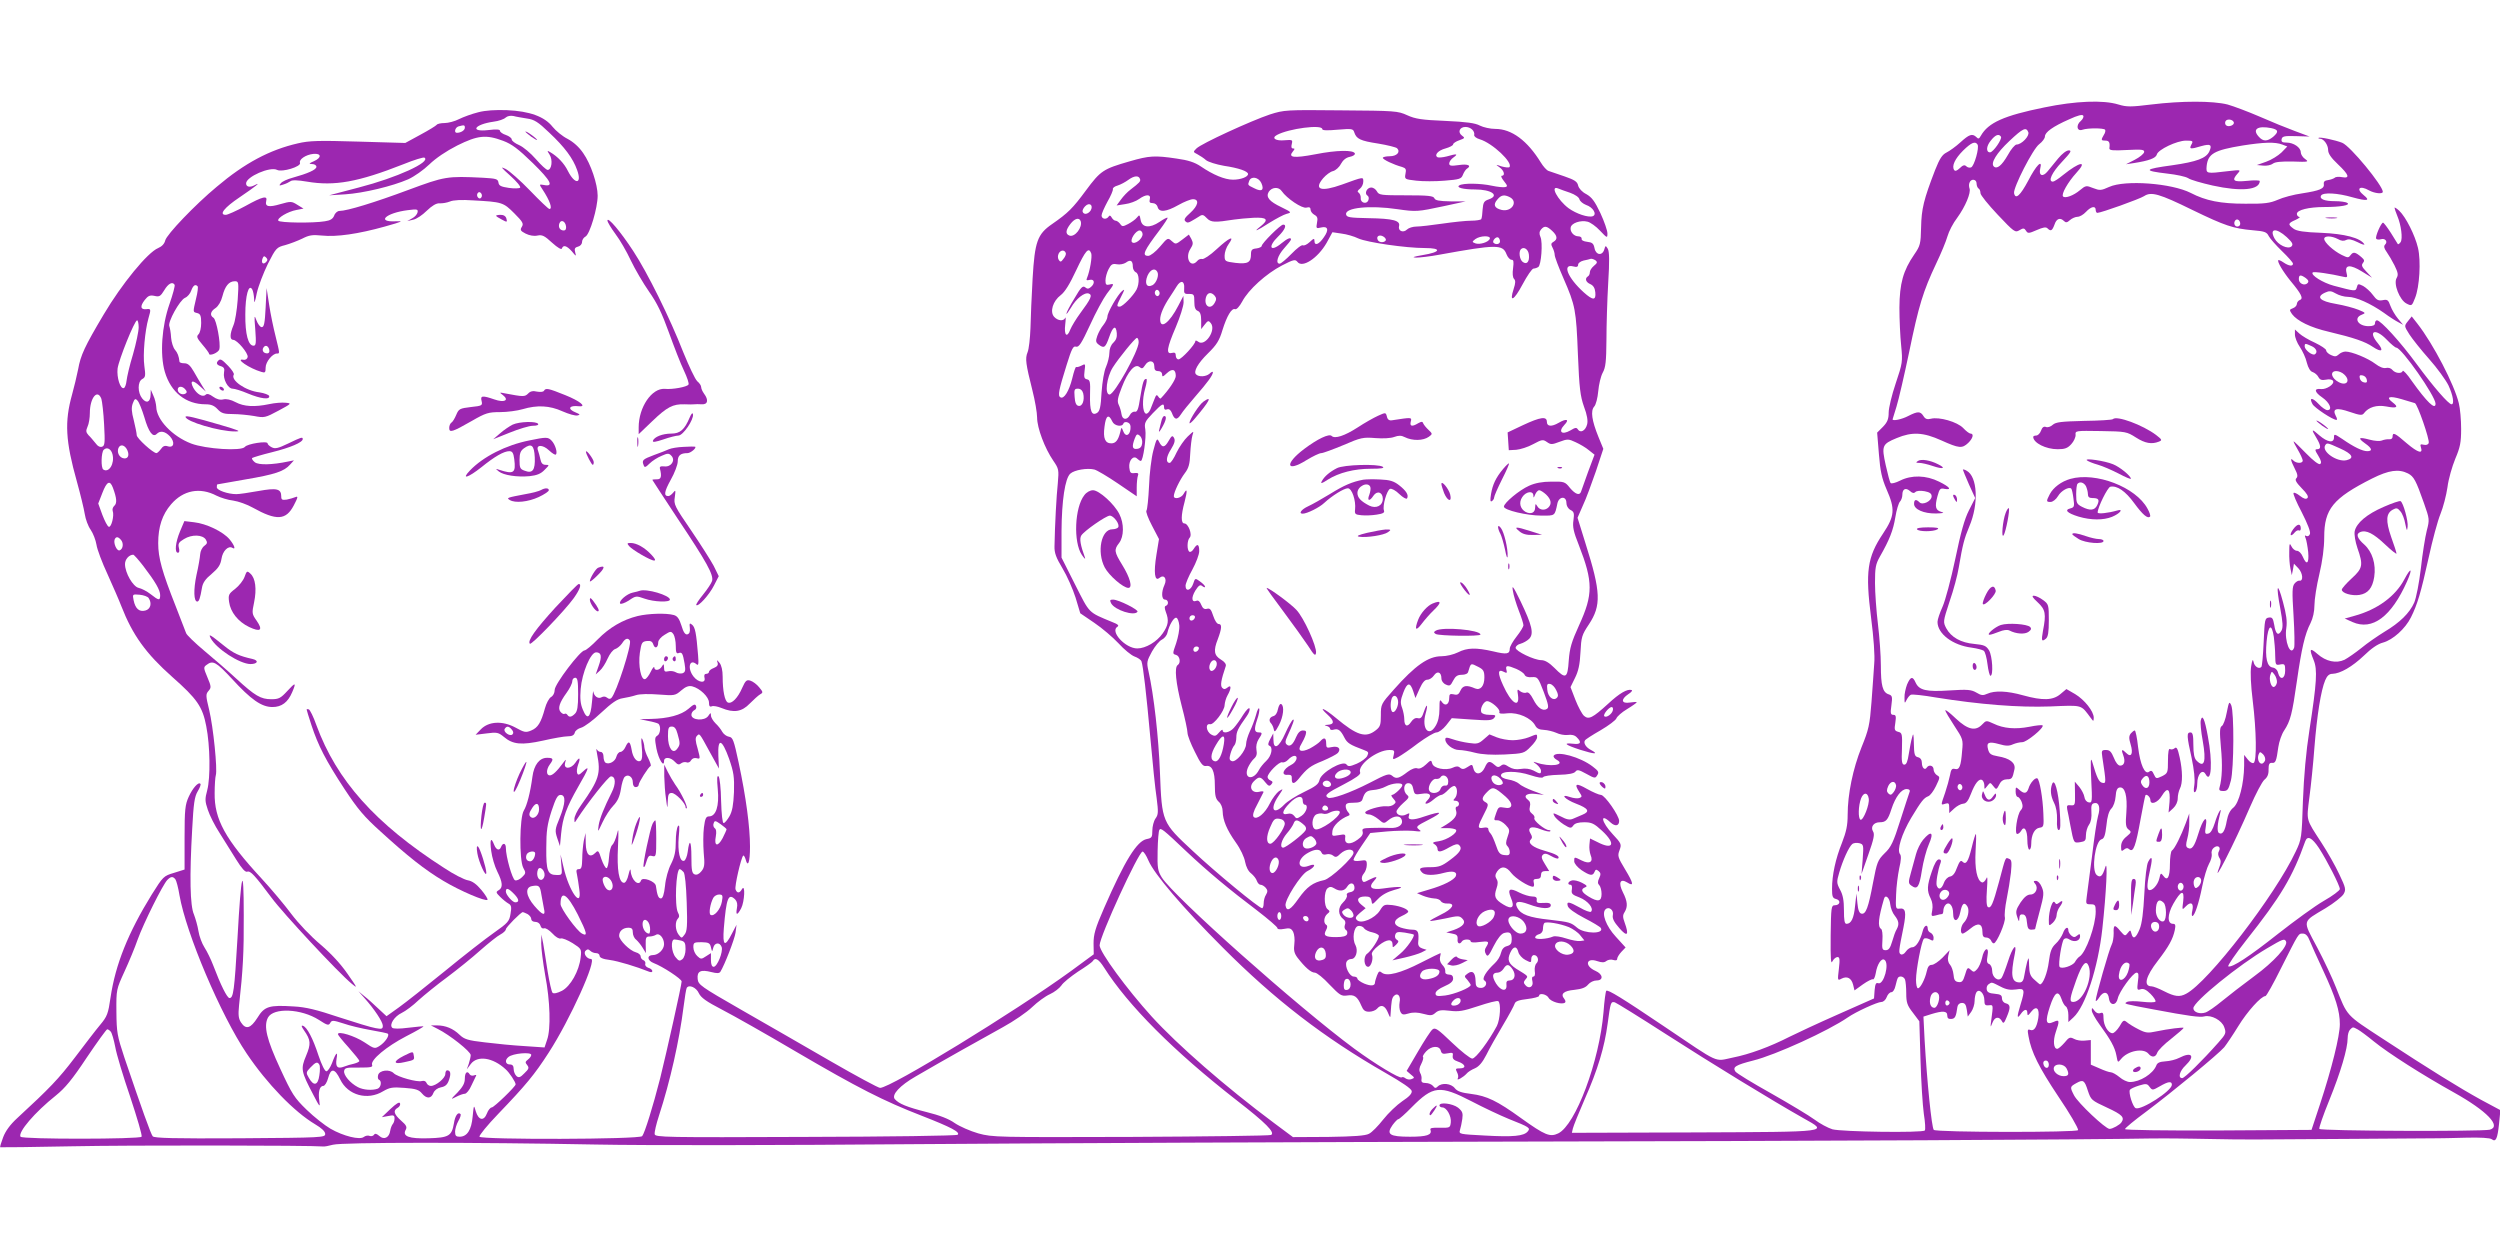 <?xml version="1.0" standalone="no"?>
<!DOCTYPE svg PUBLIC "-//W3C//DTD SVG 20010904//EN"
 "http://www.w3.org/TR/2001/REC-SVG-20010904/DTD/svg10.dtd">
<svg version="1.0" xmlns="http://www.w3.org/2000/svg"
 width="1280pt" height="640pt" viewBox="0 0 1280 640"
 preserveAspectRatio="xMidYMid meet">
<g transform="translate(0,640) scale(0.1,-0.1)"
fill="#9c27b0" stroke="none">
<path d="M10467 5850 c-207 -42 -287 -78 -325 -145 -9 -16 -13 -18 -23 -7 -21
20 -37 14 -82 -27 -23 -21 -55 -44 -71 -52 -22 -11 -35 -31 -58 -89 -59 -153
-70 -199 -72 -294 -2 -85 -4 -94 -35 -139 -57 -83 -75 -148 -76 -272 0 -60 4
-148 9 -195 8 -82 7 -89 -28 -193 -20 -59 -36 -126 -36 -149 0 -33 -6 -49 -29
-73 l-30 -30 9 -110 c7 -88 15 -124 39 -180 45 -102 42 -137 -18 -227 -81
-121 -91 -195 -61 -431 13 -102 20 -194 16 -235 -2 -37 -9 -125 -14 -197 -9
-117 -14 -140 -51 -231 -44 -110 -71 -240 -71 -346 0 -54 -7 -86 -29 -143 -33
-82 -51 -165 -51 -236 0 -39 3 -48 21 -52 26 -7 20 -32 -7 -32 -18 0 -19 -10
-21 -155 -1 -119 1 -150 9 -132 6 12 18 22 26 22 11 0 13 -11 7 -61 -7 -59 -7
-61 13 -50 29 15 51 4 60 -31 l7 -29 43 31 c24 17 47 28 51 26 5 -3 11 11 15
32 7 45 29 78 44 68 28 -17 -3 -131 -32 -120 -11 4 -15 -4 -18 -36 l-3 -42
-185 -82 c-102 -45 -213 -97 -247 -114 -100 -51 -205 -90 -292 -107 -96 -20
-60 -36 -351 160 -215 145 -288 190 -296 182 -3 -3 -10 -52 -14 -109 -21 -252
-143 -578 -232 -621 -42 -20 -67 -10 -190 78 -123 89 -176 114 -255 124 -50 6
-71 13 -84 29 -19 25 -67 30 -88 9 -10 -10 -15 -9 -24 3 -7 8 -23 15 -37 15
-18 0 -24 5 -22 18 2 9 -1 25 -7 34 -6 12 -5 26 6 46 8 16 12 31 9 35 -4 3 4
16 16 29 27 29 68 31 75 3 4 -15 11 -18 35 -13 26 5 29 3 26 -13 -2 -14 5 -22
26 -29 39 -13 46 -35 11 -35 -23 0 -24 -2 -15 -20 6 -11 8 -25 4 -31 -9 -16
29 6 45 24 6 8 25 20 42 27 21 9 39 30 59 69 15 31 53 98 84 150 31 52 58 102
61 112 4 13 22 19 65 24 33 4 60 11 60 16 0 17 39 9 49 -10 10 -19 65 -36 83
-25 5 3 4 11 -3 20 -21 25 -3 41 52 46 38 4 58 12 70 27 10 12 29 21 43 21 37
0 34 32 -5 49 -57 25 -49 70 9 50 24 -8 36 -8 47 1 8 6 23 9 35 5 13 -4 20 -2
20 6 0 7 10 23 21 35 l22 23 -50 55 c-50 54 -74 119 -53 140 17 17 43 -3 38
-28 -4 -18 5 -36 33 -68 41 -47 51 -37 27 29 -10 27 -10 38 0 53 17 28 15 55
-9 102 -24 48 -14 72 22 50 36 -23 33 -5 -10 66 -38 63 -40 70 -29 99 11 30
10 34 -35 82 -58 62 -68 113 -11 60 24 -22 44 -18 44 8 0 27 -73 132 -93 133
-9 0 -42 14 -72 31 -56 32 -67 27 -39 -16 15 -23 15 -25 0 -31 -9 -3 -30 -1
-47 5 -55 19 -27 -12 31 -34 63 -24 72 -40 33 -56 -15 -6 -37 -16 -49 -21 -16
-7 -32 -5 -63 12 -41 20 -42 20 -32 1 6 -10 27 -29 47 -42 34 -21 38 -21 49
-6 8 12 27 17 56 17 38 0 51 -6 92 -44 72 -67 57 -100 -25 -57 l-37 18 -3 -31
c-2 -17 1 -41 6 -54 15 -35 -5 -48 -45 -28 -40 20 -39 20 -39 -4 0 -11 16 -30
37 -45 44 -29 58 -31 67 -9 5 13 9 14 21 4 11 -9 12 -17 3 -36 -9 -18 -8 -28
0 -36 7 -7 12 -27 12 -45 0 -39 -18 -43 -67 -13 -36 22 -42 37 -17 47 13 5 9
10 -16 23 -19 10 -42 15 -52 12 -20 -5 -25 -22 -7 -22 7 0 9 -10 7 -24 -4 -21
1 -27 39 -41 43 -17 75 -56 59 -73 -4 -4 -30 5 -57 21 -58 32 -69 33 -62 8 3
-12 36 -36 84 -61 43 -22 81 -45 85 -51 20 -32 -84 -31 -121 1 -32 27 -38 29
-141 41 -105 11 -147 27 -165 60 -18 34 2 40 59 19 63 -24 112 -26 112 -5 0
10 -10 14 -37 12 -31 -2 -37 1 -35 15 2 13 -4 18 -23 18 -14 0 -44 9 -66 20
-50 26 -62 19 -43 -27 21 -49 6 -62 -39 -34 -43 26 -49 41 -35 82 8 23 8 37 0
49 -8 13 -7 23 4 39 21 29 46 26 72 -9 21 -27 88 -70 111 -70 5 0 7 9 4 20 -4
15 0 20 16 20 14 0 21 6 21 20 0 14 7 20 21 20 l21 0 -22 36 c-17 27 -20 38
-11 47 9 9 19 8 43 -6 17 -10 33 -15 36 -12 10 10 -12 23 -69 39 -62 17 -89
40 -71 58 8 8 7 16 -1 29 -20 32 4 43 52 23 23 -9 45 -14 48 -10 4 3 0 6 -7 6
-20 0 -81 50 -74 61 3 6 -2 16 -12 23 -12 9 -15 20 -11 36 4 16 1 27 -10 35
-27 20 -6 36 40 30 l42 -5 -54 20 c-30 11 -63 27 -73 37 -10 9 -35 19 -56 22
-23 4 -37 12 -37 21 0 24 83 24 151 1 37 -12 61 -16 65 -10 3 6 39 11 80 12
50 1 78 7 85 16 9 12 18 10 56 -11 43 -24 46 -24 56 -7 10 15 6 22 -23 44 -63
49 -183 82 -200 56 -3 -6 4 -15 15 -21 51 -27 -35 -39 -105 -14 -18 6 -17 4 3
-10 12 -10 22 -24 22 -32 0 -18 -4 -18 -39 1 -18 9 -42 12 -65 8 -25 -4 -43 0
-61 11 -21 14 -29 15 -41 5 -11 -9 -18 -8 -32 5 -26 23 -35 20 -50 -14 -17
-37 -49 -40 -58 -5 -6 23 -7 23 -30 8 -18 -12 -27 -13 -38 -4 -10 9 -20 9 -39
0 -36 -16 -98 -3 -104 22 -5 19 -7 19 -33 -6 -17 -16 -33 -23 -43 -19 -11 4
-30 -3 -50 -18 -44 -34 -59 -38 -79 -20 -16 13 -27 10 -115 -36 -99 -51 -198
-86 -214 -76 -20 12 -5 24 81 68 63 33 88 51 84 61 -15 38 86 115 150 115 25
0 27 -3 22 -25 -7 -26 -6 -26 23 -11 16 9 62 40 102 71 41 30 83 55 94 55 11
0 33 16 49 36 l29 37 102 -7 c85 -6 104 -5 115 8 11 14 8 16 -24 16 -22 0 -39
6 -42 14 -7 19 13 56 30 56 21 0 68 -41 63 -55 -4 -9 8 -11 43 -7 54 5 119
-24 140 -62 8 -16 21 -22 45 -23 19 -1 47 -8 63 -15 16 -8 42 -13 59 -11 19 3
36 -1 46 -12 27 -26 20 -38 -18 -33 -56 6 -41 -6 36 -31 73 -23 97 -24 55 -1
-26 13 -40 36 -31 49 2 5 38 28 80 52 41 24 78 52 81 61 3 9 27 31 54 47 28
17 50 33 50 35 0 3 -16 2 -35 -1 -44 -7 -48 16 -8 43 15 9 23 19 17 21 -22 7
-62 -16 -120 -70 -80 -73 -100 -83 -124 -62 -10 9 -30 46 -44 82 l-25 65 23
47 c17 34 25 68 28 131 4 79 7 89 43 143 64 97 62 165 -17 414 l-41 132 27 62
c16 33 45 113 67 176 l38 115 -25 61 c-34 84 -41 133 -22 155 9 9 18 45 21 79
3 34 13 77 23 95 15 27 18 57 19 168 0 74 4 205 9 291 7 112 6 161 -2 175 -11
18 -12 18 -18 -3 -10 -34 -43 -30 -50 6 -5 25 -12 30 -38 33 -18 2 -30 8 -28
16 1 6 -6 12 -17 12 -23 0 -44 24 -39 46 4 22 51 38 86 29 14 -3 44 -24 64
-46 37 -39 38 -39 38 -14 0 14 -16 61 -36 104 -29 61 -44 81 -72 97 -22 11
-38 29 -42 44 -4 20 -18 29 -70 47 -36 12 -73 25 -82 28 -9 3 -27 23 -39 43
-69 112 -149 172 -233 172 -26 0 -61 8 -79 17 -24 13 -68 19 -177 24 -121 5
-153 10 -195 29 -48 22 -62 23 -339 25 -284 3 -291 2 -364 -21 -96 -32 -351
-149 -376 -174 -18 -18 -18 -18 5 -30 13 -7 33 -20 44 -30 11 -9 52 -22 92
-29 75 -11 123 -28 123 -42 0 -15 -38 -29 -77 -29 -42 0 -102 25 -165 68 -31
21 -65 32 -123 40 -113 17 -141 15 -241 -14 -136 -39 -149 -48 -224 -149 -68
-92 -91 -115 -173 -172 -76 -52 -89 -91 -100 -278 -5 -88 -10 -203 -11 -255
-2 -52 -8 -108 -15 -124 -13 -32 -9 -59 25 -195 13 -51 24 -114 24 -139 0 -53
39 -157 83 -221 28 -41 29 -46 23 -115 -7 -64 -15 -213 -17 -323 -1 -34 8 -58
41 -113 23 -38 53 -106 67 -150 l24 -80 72 -49 c40 -27 95 -74 124 -105 28
-31 65 -61 81 -67 17 -6 33 -17 36 -24 9 -24 25 -164 46 -395 11 -124 25 -262
32 -306 9 -71 9 -85 -6 -105 -9 -13 -16 -41 -16 -61 0 -35 -3 -39 -29 -44 -50
-10 -112 -110 -218 -353 -46 -105 -54 -135 -54 -182 l1 -55 -117 -86 c-288
-209 -923 -598 -977 -598 -9 0 -124 62 -254 137 -130 75 -336 194 -457 263
-209 120 -220 128 -223 158 -4 40 16 49 70 35 28 -7 40 -7 46 1 22 35 73 167
78 201 l5 40 -23 -44 c-37 -73 -49 -65 -42 26 13 156 23 182 58 148 10 -11 13
-25 9 -45 -7 -38 2 -38 22 0 17 33 22 127 4 98 -12 -22 -25 -23 -33 -2 -6 15
28 161 39 173 3 3 8 -5 12 -17 12 -47 23 -18 23 63 0 100 -20 252 -58 430 -25
117 -30 130 -50 133 -12 2 -27 13 -34 25 -6 12 -22 32 -35 44 -12 12 -23 30
-23 40 0 15 -2 15 -14 -3 -19 -27 -86 -22 -86 6 0 10 7 20 15 24 8 3 12 12 9
21 -5 12 -12 10 -39 -14 -37 -32 -104 -50 -193 -52 l-57 -1 43 -9 c23 -4 47
-11 52 -14 15 -10 12 -53 -5 -62 -13 -8 -13 -17 -4 -66 11 -55 39 -100 39 -63
0 22 33 20 55 -4 14 -15 21 -17 31 -9 8 6 20 9 29 6 8 -4 19 1 23 10 6 10 17
14 29 11 19 -5 19 -4 5 49 -12 40 -13 56 -4 65 14 14 11 19 66 -82 l47 -85 -3
65 c-4 94 18 88 55 -15 24 -70 27 -92 25 -170 -3 -68 -9 -99 -23 -124 -11 -19
-24 -35 -30 -35 -6 -1 -11 45 -13 114 -1 63 -7 119 -13 125 -8 7 -9 -13 -4
-66 8 -86 -9 -139 -45 -139 -15 0 -20 -10 -26 -57 -4 -31 -4 -89 -1 -129 6
-61 4 -76 -12 -95 -11 -14 -24 -20 -34 -16 -14 5 -17 21 -17 88 0 86 -10 99
-19 27 -3 -23 -12 -43 -18 -45 -22 -8 -34 47 -28 121 5 51 4 67 -4 56 -6 -8
-11 -44 -11 -80 0 -49 -6 -77 -24 -113 -14 -26 -28 -76 -31 -112 -5 -45 -12
-65 -21 -65 -13 0 -19 15 -26 65 -4 23 -69 47 -76 27 -11 -34 -51 3 -53 50 -1
13 -5 5 -11 -20 -5 -24 -15 -42 -23 -42 -26 0 -37 67 -31 183 4 90 3 103 -5
67 -6 -25 -17 -50 -24 -56 -8 -6 -15 -34 -17 -65 -2 -30 -7 -54 -13 -54 -5 0
-17 21 -26 47 -14 44 -17 46 -31 31 -29 -28 -48 -9 -49 49 l-1 53 -9 -40 c-4
-22 -8 -64 -8 -92 -1 -42 -4 -53 -17 -53 -13 0 -15 -6 -10 -27 3 -16 9 -50 12
-77 15 -104 -53 -10 -81 115 l-15 64 4 -52 c5 -53 5 -53 -23 -53 -47 0 -55 20
-54 138 0 88 5 121 27 190 22 66 31 82 46 82 28 0 26 -42 -5 -119 -24 -57 -24
-65 -12 -102 l14 -41 6 64 c8 82 27 134 87 239 56 97 61 113 25 79 -20 -19
-26 -20 -30 -8 -3 8 -1 27 5 43 14 37 7 42 -14 10 -22 -33 -61 -35 -53 -2 6
22 6 22 -9 2 -33 -45 -55 -65 -69 -65 -19 0 -19 30 0 56 21 28 18 34 -14 34
-39 0 -67 -36 -75 -97 -11 -82 -28 -147 -44 -173 -22 -35 -24 -253 -3 -293 14
-25 14 -29 -6 -48 -12 -12 -28 -19 -36 -16 -14 5 -47 121 -47 166 0 24 -15 28
-24 6 -8 -23 -25 -18 -36 10 -16 42 -23 28 -15 -32 4 -32 18 -79 31 -105 28
-56 30 -83 7 -96 -15 -9 -14 -12 8 -34 14 -14 33 -29 42 -34 15 -8 17 -18 11
-52 -6 -39 -13 -47 -84 -97 -43 -30 -156 -118 -251 -196 -96 -78 -202 -162
-237 -187 l-63 -45 -42 39 c-23 22 -55 51 -72 64 l-30 25 31 -35 c51 -57 94
-122 94 -142 0 -16 -5 -18 -37 -12 -21 3 -105 29 -188 56 -113 38 -170 52
-231 55 -126 8 -150 1 -186 -58 -35 -55 -59 -62 -84 -24 -13 20 -15 38 -10 88
20 179 25 271 24 462 0 270 -13 226 -32 -117 -16 -272 -21 -308 -41 -308 -12
0 -45 66 -84 169 -11 29 -31 70 -44 90 -13 20 -27 58 -31 84 -4 26 -15 64 -23
85 -20 44 -23 194 -9 437 7 132 12 166 28 193 11 18 18 36 14 39 -10 11 -39
-21 -60 -67 -18 -40 -21 -64 -21 -209 l0 -163 -54 -17 c-54 -16 -56 -19 -114
-111 -121 -196 -186 -358 -211 -527 -12 -83 -17 -97 -53 -140 -22 -26 -80
-102 -130 -168 -83 -109 -128 -156 -295 -310 -36 -33 -60 -66 -72 -98 -10 -27
-17 -49 -15 -51 2 -1 168 1 369 5 280 6 1224 5 1285 -1 6 -1 28 3 50 9 49 13
730 13 1345 1 253 -5 942 -4 1650 2 668 5 2043 11 3055 13 1551 3 2949 10
3255 16 41 0 102 1 135 0 33 0 119 -2 190 -3 150 -3 182 -3 720 1 220 2 411 3
425 3 14 0 79 1 145 3 73 2 125 -1 133 -8 21 -16 29 3 37 78 l7 71 -99 53
c-114 63 -258 152 -504 313 -191 125 -179 112 -239 263 -17 44 -60 136 -96
204 -76 143 -79 128 43 201 43 26 84 59 92 72 13 23 12 31 -22 102 -20 43 -61
115 -91 161 -81 125 -77 110 -62 232 8 59 20 176 26 258 13 162 33 290 55 342
10 24 21 33 37 33 40 1 101 36 161 93 38 37 71 60 98 67 51 14 114 71 143 129
33 66 51 126 91 307 19 88 46 188 60 222 14 34 30 96 36 137 5 42 24 107 40
146 25 59 30 83 30 153 0 46 -5 105 -12 132 -23 95 -130 302 -212 407 l-29 37
-19 -24 c-20 -25 -20 -25 7 -68 15 -23 60 -80 101 -126 41 -46 85 -107 99
-135 24 -52 31 -97 16 -97 -15 0 -91 87 -178 205 -85 116 -185 225 -204 225
-6 0 -10 -7 -10 -15 0 -10 -10 -15 -33 -15 -54 0 -79 42 -34 59 21 8 19 10
-18 25 -22 9 -74 23 -115 30 -83 14 -104 36 -55 58 21 10 31 9 55 -5 15 -9 43
-17 62 -17 40 0 116 -34 184 -82 27 -20 60 -41 74 -48 l24 -13 -26 31 c-15 18
-32 47 -39 66 -11 31 -16 34 -40 29 -22 -4 -31 1 -50 27 -13 18 -36 38 -50 46
-25 12 -27 12 -32 -7 -6 -22 -8 -21 -118 8 -56 15 -120 55 -108 68 6 6 93 -7
157 -22 21 -5 22 -3 16 21 -10 41 19 43 79 6 l52 -32 -29 31 c-23 24 -27 33
-18 44 9 11 8 17 -6 29 -32 28 -43 30 -56 13 -12 -16 -14 -16 -47 0 -42 21
-89 64 -89 82 0 17 38 16 70 -1 17 -10 30 -11 42 -5 13 7 30 3 59 -11 23 -12
38 -16 34 -10 -20 32 -101 53 -220 58 -88 3 -126 9 -142 21 -30 22 -29 28 10
45 17 8 26 15 20 15 -7 1 -13 8 -13 16 0 20 61 35 141 35 84 0 136 10 117 21
-7 5 -35 9 -63 9 -54 0 -81 11 -71 29 11 17 84 13 160 -9 76 -21 94 -18 59 10
-43 34 -22 53 27 25 27 -15 70 -20 70 -7 0 32 -167 235 -208 251 -36 14 -115
31 -121 25 -2 -2 1 -4 7 -4 19 0 42 -31 42 -58 0 -18 15 -40 50 -73 57 -54 64
-74 21 -66 -15 3 -32 2 -37 -3 -5 -4 -20 -10 -34 -12 -17 -2 -24 -8 -22 -20 4
-24 -21 -34 -111 -48 -43 -6 -99 -21 -125 -33 -40 -17 -66 -21 -167 -20 -125
0 -201 15 -278 55 -98 50 -336 68 -418 31 -42 -19 -48 -19 -82 -6 -35 14 -38
14 -68 -11 -32 -27 -75 -43 -86 -32 -11 11 25 74 68 121 60 65 18 58 -68 -11
-23 -19 -46 -34 -52 -34 -27 0 -6 46 46 101 46 49 52 59 35 59 -12 0 -34 -17
-54 -41 -18 -22 -42 -52 -54 -66 -25 -31 -47 -23 -38 14 13 51 -21 17 -62 -63
-40 -75 -65 -98 -72 -63 -5 28 97 228 129 251 16 12 29 30 29 39 0 22 40 51
124 88 45 21 68 26 72 19 4 -6 -2 -18 -12 -27 -27 -22 -20 -56 9 -45 27 9 105
9 115 0 3 -4 1 -16 -6 -26 -16 -27 -15 -30 8 -30 19 0 24 -10 20 -39 -1 -11
16 -13 90 -9 78 4 90 2 88 -11 -2 -9 -23 -26 -48 -39 l-45 -23 40 6 c77 12
113 25 118 44 6 25 103 71 149 71 36 0 38 -2 28 -20 -13 -24 -5 -25 51 -8 47
13 56 7 41 -27 -16 -35 -64 -53 -189 -71 -148 -20 -153 -28 -25 -43 45 -5 92
-15 105 -23 12 -9 69 -25 126 -38 146 -32 240 -23 241 23 0 4 -29 5 -65 1 -70
-7 -81 1 -48 38 17 19 16 19 -47 12 -116 -14 -115 -14 -112 26 7 63 38 81 184
105 109 17 166 19 203 5 l26 -10 -30 -31 c-17 -16 -52 -38 -78 -47 l-48 -17
33 -3 c18 -2 40 3 49 10 11 9 42 12 102 11 80 -3 84 -2 63 13 -12 8 -22 24
-22 34 0 25 -37 50 -73 50 -22 0 -28 4 -25 18 3 14 14 17 73 15 l70 -2 -75 28
c-41 15 -122 48 -181 74 -58 25 -132 53 -164 62 -76 19 -234 19 -390 0 -106
-13 -126 -13 -169 0 -78 24 -220 18 -379 -15z m970 -76 c5 -15 -28 -27 -40
-15 -5 5 -6 14 -2 21 8 13 37 9 42 -6z m-4667 -35 c0 -7 25 -8 79 -3 74 6 79
5 85 -14 11 -33 30 -43 122 -57 48 -8 92 -19 97 -24 19 -19 -1 -41 -38 -41
-19 0 -35 -4 -35 -8 0 -9 55 -35 99 -47 19 -6 22 -12 17 -35 -5 -28 -4 -28 55
-35 34 -4 99 -4 146 0 76 6 85 9 93 30 5 13 14 26 19 30 28 17 8 27 -39 20
-41 -6 -50 -4 -50 8 0 9 10 23 22 31 26 19 17 20 -35 5 -20 -5 -42 -7 -47 -4
-18 11 3 35 41 45 21 6 39 15 39 21 0 5 14 15 32 21 28 10 30 12 13 24 -23 17
-12 44 18 44 27 0 49 -21 45 -41 -2 -7 11 -17 28 -22 65 -19 173 -121 152
-143 -4 -3 -22 -1 -40 4 -32 11 -32 11 -10 -5 23 -16 30 -43 11 -43 -6 0 -1
-12 11 -27 19 -24 20 -28 6 -31 -9 -2 -39 1 -67 7 -59 13 -149 14 -167 2 -18
-11 18 -21 80 -21 85 0 128 -31 70 -51 -24 -8 -28 -16 -31 -51 -1 -23 -4 -45
-7 -50 -3 -4 -26 -8 -52 -8 -26 0 -92 -7 -147 -15 -55 -8 -115 -15 -133 -15
-18 0 -40 -7 -48 -15 -19 -19 -47 -8 -41 17 8 29 -31 39 -157 41 -95 2 -111 4
-114 19 -7 35 121 48 263 27 96 -14 104 -13 235 15 l115 25 -78 0 c-59 1 -79
5 -83 16 -5 12 -31 15 -145 15 -128 0 -139 1 -149 20 -6 11 -19 20 -29 20 -22
0 -37 -30 -20 -41 7 -4 9 -15 5 -24 -8 -23 -41 -14 -39 10 1 11 -4 23 -10 28
-9 5 -7 11 6 21 9 7 17 23 17 36 0 25 4 26 -109 -15 -109 -39 -146 -26 -96 33
14 16 36 33 50 36 13 3 32 20 40 36 11 20 26 33 46 37 16 3 28 11 26 17 -6 19
-92 18 -203 -4 -111 -21 -141 -17 -114 15 10 12 10 15 0 15 -8 0 -10 8 -6 23
5 21 3 22 -35 19 -48 -5 -71 11 -41 27 61 33 232 55 232 30z m4859 5 c37 -8
39 -19 9 -45 -30 -24 -51 -24 -73 1 -35 38 -7 58 64 44z m-1244 -21 c7 -20
-35 -63 -60 -63 -8 0 -29 -24 -45 -54 -31 -54 -56 -74 -72 -58 -17 17 14 68
80 130 70 66 86 73 97 45z m-140 -23 c7 -12 -40 -80 -56 -80 -21 0 -20 31 3
59 24 31 42 38 53 21z m-120 -40 c10 -16 -17 -111 -33 -117 -7 -3 -18 -1 -25
6 -8 8 -17 6 -33 -10 -15 -14 -24 -17 -29 -9 -13 20 4 57 46 99 42 41 62 50
74 31z m-4288 -177 c4 -11 -2 -18 -49 -54 -15 -11 -37 -34 -49 -51 l-22 -30
44 7 c24 3 56 15 71 26 36 26 62 25 55 -1 -4 -15 0 -20 15 -20 11 0 22 -8 25
-20 8 -29 44 -25 106 10 30 17 63 30 75 30 34 0 27 -33 -14 -70 -27 -24 -34
-34 -25 -43 9 -9 16 -8 31 1 11 6 29 17 40 24 16 11 22 9 39 -9 21 -22 40 -23
141 -7 19 3 63 7 98 9 70 3 80 -9 36 -44 -42 -33 -20 -24 45 18 34 21 73 42
88 46 27 7 27 8 -26 34 -63 30 -81 52 -65 79 16 24 50 27 66 4 26 -38 105 -91
127 -85 15 4 21 1 21 -10 0 -9 9 -21 20 -27 15 -8 18 -17 13 -41 -5 -28 -4
-30 20 -24 36 9 43 -11 15 -50 -25 -37 -48 -46 -48 -18 0 14 -4 13 -24 -6 -14
-13 -29 -20 -35 -17 -6 4 -32 -16 -59 -44 -26 -27 -54 -50 -60 -50 -23 0 -11
41 23 79 19 21 35 41 35 45 0 13 -19 5 -48 -19 -59 -49 -73 -19 -17 35 34 33
45 60 25 60 -14 0 -110 -96 -110 -109 0 -5 -12 -11 -27 -13 -23 -2 -28 -8 -28
-30 0 -42 -16 -51 -79 -44 -54 7 -56 8 -56 38 0 16 9 43 21 59 33 46 4 34 -62
-27 -33 -31 -67 -53 -74 -50 -7 2 -19 -2 -25 -10 -34 -40 -65 16 -35 62 14 22
15 30 5 50 l-13 23 -34 -26 c-33 -25 -34 -25 -54 -7 -20 18 -21 17 -60 -29
-22 -26 -49 -47 -60 -47 -34 0 -23 25 59 133 24 32 42 60 40 62 -2 3 -21 -7
-41 -21 -51 -34 -90 -30 -97 10 -5 27 -6 28 -19 12 -8 -10 -28 -24 -45 -33
-27 -14 -31 -14 -41 1 -7 9 -17 16 -23 16 -6 0 -15 7 -20 16 -6 11 -11 13 -16
5 -11 -17 -36 -13 -36 6 0 9 14 40 30 70 17 29 29 58 28 64 -2 7 9 15 24 19
16 5 40 18 55 29 30 22 54 24 60 4z m621 -20 c16 -36 3 -47 -36 -27 -35 17
-34 16 -26 38 10 26 48 19 62 -11z m3662 -2 c0 -11 5 -23 10 -26 6 -3 10 -14
10 -24 0 -10 40 -59 88 -110 84 -89 90 -93 111 -80 20 12 25 12 34 -2 9 -15
14 -15 55 3 32 14 47 17 55 9 17 -17 24 -13 36 19 10 31 29 38 49 18 9 -9 16
-8 30 5 10 9 28 17 39 17 11 0 30 11 43 25 26 28 50 33 50 10 0 -8 4 -15 8
-15 19 0 217 71 240 86 36 24 78 12 247 -71 167 -81 209 -95 310 -104 60 -5
71 -9 81 -30 7 -13 38 -48 68 -77 31 -30 56 -58 56 -64 0 -15 -22 -12 -48 6
-13 9 -25 14 -27 12 -7 -7 24 -59 63 -107 55 -66 67 -90 47 -97 -8 -3 -15 -13
-15 -20 0 -8 -9 -18 -20 -22 -19 -7 -19 -9 -5 -30 26 -35 94 -69 190 -91 126
-30 185 -50 224 -77 45 -30 58 -21 26 18 -54 64 -14 81 46 18 21 -22 43 -40
48 -40 27 0 201 -249 201 -287 0 -35 -45 9 -122 117 -23 34 -44 56 -46 51 -5
-16 -38 -13 -53 5 -7 9 -21 13 -33 10 -13 -3 -33 5 -54 21 -38 29 -121 63
-153 63 -11 0 -27 -7 -35 -15 -12 -11 -20 -12 -39 -3 -14 6 -25 17 -25 24 0 7
-26 24 -57 39 -32 14 -68 36 -80 47 l-23 21 0 -26 c0 -14 11 -43 25 -63 14
-21 31 -57 36 -81 7 -27 18 -45 30 -48 11 -4 24 -15 29 -25 8 -15 17 -18 39
-14 17 4 32 1 36 -6 10 -16 -34 -45 -61 -42 -38 5 -35 -15 6 -43 39 -27 54
-65 26 -65 -8 0 -29 14 -45 32 -32 34 -50 34 -31 -1 10 -19 104 -81 123 -81 4
0 3 9 -4 21 -19 37 3 44 72 20 53 -18 64 -19 73 -6 23 30 64 43 113 34 56 -11
66 -4 33 21 -37 28 -17 35 47 16 32 -10 62 -19 67 -20 13 -3 77 -188 71 -204
-3 -9 -13 -12 -26 -9 -16 4 -19 2 -14 -13 12 -36 -14 -29 -72 20 -62 54 -73
59 -73 34 0 -9 -7 -14 -17 -13 -10 1 -27 -2 -37 -6 -11 -5 -38 -3 -64 4 -56
15 -62 9 -23 -19 36 -25 40 -40 11 -40 -24 0 -68 21 -127 62 -41 27 -43 28
-43 8 0 -30 -33 -25 -75 11 -40 36 -43 33 -15 -13 24 -40 25 -58 4 -58 -13 0
-12 -5 6 -34 15 -25 17 -36 9 -42 -7 -4 -35 17 -71 54 -33 34 -62 62 -64 62
-3 0 7 -20 21 -43 14 -24 25 -49 25 -55 0 -16 -33 -15 -48 0 -17 17 -15 3 7
-41 15 -29 17 -41 8 -50 -8 -8 -1 -21 28 -51 27 -27 36 -43 29 -50 -7 -7 -19
-4 -38 11 -15 12 -30 19 -33 15 -4 -3 15 -48 42 -99 30 -59 46 -100 42 -111
-4 -10 -12 -14 -19 -10 -8 5 -9 2 -3 -12 4 -10 10 -43 13 -71 5 -59 -8 -70
-28 -23 -7 17 -20 30 -30 30 -9 0 -22 10 -28 23 -9 19 -11 15 -11 -29 -1 -28
2 -67 6 -85 l7 -34 6 30 5 29 23 -24 c23 -25 26 -67 5 -63 -6 1 -17 -5 -25
-15 -12 -14 -13 -41 -5 -165 5 -82 6 -155 3 -163 -18 -48 -51 33 -40 101 5 34
0 69 -17 132 -29 109 -37 90 -14 -32 13 -72 15 -97 6 -114 -16 -29 -30 -18
-37 30 -6 33 -10 40 -28 37 -20 -3 -21 -10 -26 -125 -3 -67 -8 -125 -12 -128
-13 -13 -36 3 -40 27 -3 16 -7 9 -12 -23 -5 -30 -2 -95 8 -177 19 -155 21
-308 5 -318 -7 -4 -20 4 -30 17 l-19 24 0 -55 c-1 -92 -26 -191 -55 -215 -17
-13 -28 -36 -34 -68 -9 -53 -23 -73 -40 -62 -11 6 -8 47 6 100 12 44 -13 0
-27 -48 -11 -35 -22 -53 -34 -55 -17 -4 -18 1 -12 39 10 63 -16 36 -39 -41
-20 -65 -33 -83 -54 -71 -10 6 -10 17 -2 47 6 22 11 59 10 84 l0 45 -18 -50
c-23 -62 -57 -132 -71 -140 -5 -3 -10 -35 -10 -70 0 -67 -13 -89 -34 -59 -12
16 -14 15 -20 -13 -8 -35 -39 -68 -55 -59 -10 7 -8 35 10 115 11 50 6 63 -12
29 -8 -13 -16 -80 -20 -163 -5 -96 -12 -153 -24 -182 -19 -47 -34 -55 -42 -23
-5 19 -6 20 -19 3 -13 -17 -15 -16 -37 9 -30 37 -37 35 -35 -10 0 -21 -4 -47
-10 -58 -13 -24 -82 -266 -82 -286 0 -7 8 -1 18 15 21 34 46 31 50 -6 5 -37
37 -37 45 1 7 34 77 131 96 132 11 0 12 -10 7 -46 -5 -42 -4 -45 14 -39 14 5
29 -2 51 -24 17 -17 28 -35 25 -39 -3 -5 -33 -5 -68 -1 -34 4 -69 4 -78 -1
-17 -10 -19 -9 140 -39 175 -33 234 -41 256 -35 36 9 90 -20 102 -55 11 -30 9
-35 -30 -79 -85 -96 -173 -182 -185 -182 -23 0 -14 36 17 65 51 49 32 72 -32
39 -17 -9 -49 -17 -71 -18 -29 -2 -42 -7 -47 -22 -17 -42 -83 -84 -135 -84
-13 0 -37 11 -53 25 -17 14 -37 25 -45 25 -8 0 -34 9 -58 20 l-44 19 0 63 0
63 -32 -3 c-17 -2 -42 2 -54 9 -21 11 -26 8 -49 -20 -15 -17 -31 -31 -37 -31
-19 0 -22 42 -8 84 21 60 20 68 -10 54 -40 -18 -45 0 -20 77 25 76 43 88 60
40 5 -16 15 -34 22 -38 7 -4 13 -24 13 -44 l0 -36 26 24 c61 56 126 254 148
454 20 182 29 361 15 315 -14 -46 -25 -56 -44 -40 -28 24 -8 174 25 183 13 3
19 20 25 72 4 44 13 73 25 85 11 11 20 37 22 62 2 31 8 44 20 46 28 5 41 -43
35 -127 -5 -62 -3 -77 11 -88 16 -12 15 -15 -10 -36 -19 -15 -28 -32 -28 -51
0 -24 2 -27 15 -16 11 9 18 10 28 1 20 -16 32 17 57 156 12 65 23 120 25 122
7 7 25 -11 25 -25 0 -28 38 -14 59 22 29 48 44 35 39 -32 l-5 -54 24 22 c14
13 23 33 23 50 0 16 5 38 11 50 15 28 14 92 -1 160 -10 46 -16 56 -26 47 -7
-6 -18 -8 -24 -4 -6 4 -10 -16 -10 -59 0 -62 -1 -65 -30 -80 -30 -14 -31 -14
-42 9 -8 19 -14 22 -24 14 -22 -18 -46 35 -57 126 -5 47 -13 85 -17 85 -4 0
-13 -7 -20 -15 -10 -13 -11 -24 -1 -57 14 -46 3 -69 -22 -44 -23 23 -28 20
-16 -11 12 -32 5 -53 -16 -53 -10 0 -23 16 -32 40 -13 31 -21 40 -40 40 -23 0
-24 -3 -19 -37 20 -133 20 -135 0 -131 -17 3 -28 25 -52 108 -8 26 -9 4 -5
-89 6 -117 5 -123 -13 -119 -11 2 -20 13 -22 28 -2 13 -14 36 -26 51 l-23 27
1 -62 c1 -58 0 -61 -22 -59 -18 2 -21 -1 -18 -20 3 -12 10 -49 16 -82 18 -93
17 -92 50 -87 26 4 30 8 30 36 0 17 7 42 16 54 10 14 14 38 12 65 -2 33 1 42
15 45 24 5 32 -23 19 -66 -6 -20 -20 -113 -31 -207 -12 -93 -24 -187 -27 -207
-5 -36 -4 -38 20 -38 23 0 26 -4 26 -37 0 -72 -50 -209 -82 -230 -7 -4 -18
-17 -24 -28 -11 -20 -70 -39 -79 -25 -8 13 11 130 22 141 7 7 17 7 30 -2 25
-15 53 -6 53 17 0 13 -3 14 -15 4 -12 -10 -18 -10 -30 0 -8 7 -15 19 -15 26 0
24 -18 15 -28 -15 -6 -15 -22 -40 -37 -53 -21 -20 -28 -38 -35 -92 -7 -57 -30
-116 -45 -116 -2 0 -15 11 -29 24 -21 18 -26 33 -27 72 -1 45 -2 46 -10 19 -4
-16 -11 -47 -14 -67 -4 -28 -11 -38 -24 -38 -42 0 -48 35 -25 148 12 60 -12
33 -35 -40 -13 -40 -28 -79 -33 -85 -17 -21 -48 3 -48 36 0 17 -7 31 -15 35
-12 4 -14 14 -9 42 10 52 -18 41 -28 -11 -5 -22 -16 -47 -25 -57 -15 -16 -18
-17 -33 -3 -15 14 -18 12 -29 -26 -10 -33 -16 -40 -34 -37 -17 2 -23 11 -25
38 -2 19 -10 42 -18 51 -10 11 -13 27 -9 45 l7 29 -36 -38 c-20 -20 -45 -37
-55 -37 -14 0 -21 -10 -26 -33 -9 -41 -33 -87 -45 -87 -6 0 -10 20 -10 44 0
50 28 197 40 209 4 5 17 4 29 -2 18 -10 21 -9 21 8 0 10 -7 21 -15 25 -8 3
-15 12 -15 21 0 26 -19 17 -26 -13 -12 -47 -34 -82 -53 -82 -10 0 -25 -10 -33
-22 -8 -12 -19 -18 -26 -14 -12 7 -11 16 14 139 15 77 11 99 -20 95 -20 -3
-21 1 -18 71 1 41 9 101 16 135 10 42 11 65 4 73 -17 21 9 104 57 185 53 88
65 102 87 111 10 3 28 27 40 52 21 44 22 47 5 56 -9 6 -17 19 -17 29 0 21 -24
27 -35 10 -10 -16 -25 -1 -25 24 0 15 -7 26 -20 29 -17 4 -20 14 -21 69 -1 52
-3 58 -9 33 -5 -16 -12 -55 -17 -85 -6 -39 -12 -55 -23 -55 -12 0 -15 15 -12
81 2 76 1 82 -19 87 -19 5 -21 11 -15 46 5 34 3 41 -10 41 -14 0 -16 8 -10 49
6 44 4 50 -14 56 -31 10 -40 45 -40 148 0 51 -7 146 -15 212 -8 66 -15 161
-15 210 0 78 3 96 25 135 49 86 68 134 79 201 6 38 17 74 24 81 6 6 12 22 12
34 0 31 17 39 39 20 12 -11 20 -13 28 -5 6 6 25 8 47 4 26 -5 36 -12 36 -26 0
-25 -46 -47 -62 -31 -18 18 -28 15 -28 -8 0 -28 50 -50 112 -49 38 1 46 3 28
8 -30 8 -35 26 -20 81 10 37 14 42 36 37 40 -7 27 10 -28 37 -66 33 -141 35
-200 5 -22 -11 -44 -17 -48 -12 -4 4 -15 46 -25 91 -22 100 -19 108 56 139 79
33 136 30 229 -12 91 -41 106 -42 137 -13 24 23 31 48 12 48 -6 0 -23 13 -37
28 -30 32 -124 59 -166 48 -19 -5 -29 -1 -38 14 -16 25 -29 25 -78 0 -32 -17
-80 -27 -80 -17 0 1 9 30 20 65 11 35 40 161 65 280 49 238 71 310 138 452 25
52 51 115 58 140 7 25 29 68 50 95 42 58 71 128 63 150 -3 8 -4 22 0 30 8 22
36 18 36 -4z m-2081 -48 c25 -9 46 -23 48 -34 3 -10 18 -22 33 -28 37 -12 58
-49 35 -58 -23 -8 -84 12 -124 41 -56 42 -97 119 -53 101 9 -4 37 -14 61 -22z
m-308 -23 c43 -23 9 -76 -42 -65 -38 9 -46 27 -22 54 19 23 35 26 64 11z
m-2147 -68 c-13 -19 -35 -23 -41 -6 -2 7 4 19 13 28 22 23 44 5 28 -22z m-51
-54 c11 -31 -30 -85 -58 -74 -21 8 -19 28 6 60 22 28 44 34 52 14z m5937 -14
c0 -8 -7 -14 -15 -14 -15 0 -21 21 -9 33 10 9 24 -2 24 -19z m-3523 -36 c27
-25 29 -43 7 -56 -13 -7 -14 -13 -5 -30 6 -11 11 -28 11 -37 0 -10 20 -63 45
-120 61 -140 65 -161 74 -392 7 -171 12 -211 31 -265 16 -42 21 -73 16 -91 -8
-32 -34 -46 -47 -26 -7 11 -13 11 -39 -5 -44 -25 -64 -7 -30 29 27 28 11 34
-30 10 -36 -21 -60 -19 -60 5 0 30 -33 25 -123 -17 l-78 -37 3 -45 3 -46 38 2
c21 2 60 14 87 29 45 24 50 25 70 11 20 -14 26 -14 65 1 40 15 46 15 82 -2 22
-10 53 -28 68 -41 l29 -23 -33 -88 c-18 -49 -34 -95 -36 -101 -7 -22 -29 -14
-57 19 -25 32 -30 33 -95 32 -46 0 -83 -7 -114 -21 -50 -22 -129 -88 -129
-107 0 -18 119 -46 193 -46 70 0 67 -3 81 63 8 36 46 39 46 2 0 -14 8 -29 21
-36 18 -9 20 -17 15 -53 -5 -33 0 -58 28 -128 73 -187 73 -252 1 -409 -39 -86
-48 -116 -53 -181 -6 -92 -15 -97 -73 -38 -27 27 -49 40 -67 40 -37 0 -132 46
-132 63 0 8 11 18 25 21 14 4 34 15 44 25 26 26 15 70 -44 193 -38 78 -45 86
-39 53 3 -22 17 -67 30 -101 13 -33 24 -67 24 -75 0 -8 -16 -34 -35 -58 -19
-24 -35 -52 -35 -62 0 -28 -15 -31 -85 -14 -88 20 -133 19 -180 -5 -22 -11
-59 -20 -85 -20 -67 0 -134 -47 -244 -171 -65 -73 -66 -75 -66 -131 0 -49 -3
-59 -26 -77 -52 -41 -96 -27 -204 63 -61 51 -94 63 -42 16 35 -32 35 -49 -1
-51 -17 -1 -18 -2 -4 -6 9 -2 17 -9 17 -14 0 -6 8 -8 18 -5 23 7 36 -2 55 -40
15 -29 28 -37 100 -64 24 -9 26 -12 17 -31 -6 -11 -30 -29 -53 -39 -36 -15
-44 -16 -53 -4 -18 23 -130 -41 -138 -79 -5 -22 -19 -33 -79 -62 -40 -19 -86
-48 -102 -65 -55 -57 -76 -24 -29 45 26 39 26 39 2 24 -12 -9 -33 -36 -46 -62
-25 -52 -67 -86 -83 -70 -7 7 -2 28 18 64 15 30 30 58 32 63 2 5 -8 6 -22 2
-38 -9 -56 25 -27 54 26 26 34 25 58 -5 16 -20 22 -22 31 -11 9 10 8 15 -4 20
-8 3 -15 11 -15 18 1 21 60 80 75 75 7 -3 21 3 31 14 9 10 23 19 31 19 22 0
11 -33 -16 -46 -42 -21 -54 -55 -18 -51 17 1 22 -3 21 -20 -1 -29 11 -29 34
-2 44 55 61 68 124 93 37 16 72 34 78 41 18 22 2 37 -31 30 -26 -6 -29 -4 -29
19 0 30 -11 33 -31 10 -7 -8 -30 -24 -52 -36 -47 -23 -67 -13 -44 23 8 13 18
34 22 47 5 18 2 22 -14 22 -14 0 -25 -11 -35 -34 -16 -39 -33 -53 -49 -37 -7
7 -7 18 3 38 31 68 40 94 30 88 -6 -3 -24 -35 -40 -71 -32 -72 -60 -86 -60
-31 l-1 32 -16 -30 c-11 -20 -12 -30 -4 -33 20 -7 12 -52 -16 -78 -14 -13 -31
-34 -37 -46 -29 -56 -80 -46 -57 11 7 16 21 37 31 46 14 12 17 25 13 46 -3 18
1 38 11 54 20 30 20 35 2 35 -24 0 -26 15 -10 64 9 25 14 51 11 58 -2 7 -10
-7 -16 -32 -7 -25 -21 -63 -32 -85 -10 -22 -19 -51 -19 -65 -1 -34 -52 -95
-73 -87 -13 5 -14 12 -7 38 5 18 14 37 20 43 5 5 10 24 10 40 0 29 8 46 53
109 11 15 17 32 15 39 -3 7 -17 -7 -33 -32 -15 -25 -37 -55 -48 -67 -21 -24
-57 -31 -57 -12 0 6 -8 1 -18 -11 -16 -19 -22 -21 -40 -11 -27 15 -32 59 -6
53 18 -4 74 69 74 98 1 14 7 36 15 50 20 35 20 57 0 40 -12 -10 -19 -10 -27
-2 -11 11 -7 38 18 112 3 9 -6 22 -25 33 -35 21 -39 46 -16 104 21 56 22 78 5
78 -9 0 -20 17 -28 41 -11 34 -17 41 -32 37 -14 -4 -22 2 -30 21 -6 16 -15 24
-24 20 -25 -10 -28 15 -6 52 18 28 25 32 36 23 8 -6 14 -8 14 -3 0 5 -12 17
-26 27 -25 18 -25 18 -35 -12 -12 -35 -39 -42 -39 -10 0 11 16 49 35 83 19 35
35 77 35 94 0 37 -10 41 -28 12 -7 -12 -17 -18 -22 -15 -14 8 -12 59 1 72 15
15 -7 73 -27 73 -18 0 -18 40 1 110 15 58 14 75 -5 41 -11 -21 -50 -30 -50
-11 0 20 31 84 56 117 20 26 26 47 28 101 2 37 7 78 11 92 8 25 8 25 -24 -5
-17 -16 -43 -53 -57 -82 -13 -29 -29 -53 -35 -53 -21 0 -19 30 6 69 19 31 23
46 16 59 -8 14 -12 12 -28 -16 -20 -35 -33 -36 -49 -3 -10 20 -13 15 -29 -46
-10 -37 -20 -120 -22 -183 -3 -63 -9 -119 -13 -124 -5 -4 8 -39 28 -77 l36
-69 -13 -80 c-15 -92 -9 -139 15 -119 24 20 41 -4 26 -36 -17 -37 -15 -75 3
-75 17 0 21 -26 4 -32 -7 -2 -7 -12 0 -31 17 -44 13 -68 -16 -110 -30 -43 -87
-77 -130 -77 -61 0 -141 87 -102 111 10 6 3 13 -26 24 -125 52 -114 41 -190
191 l-70 139 0 135 c1 157 18 271 45 295 21 19 87 30 123 21 13 -3 67 -35 120
-71 l97 -66 0 45 c0 24 3 52 6 60 5 12 1 16 -17 14 -20 -3 -24 2 -27 28 -4 36
21 65 40 46 7 -7 15 -12 19 -12 12 0 29 123 23 161 -6 33 -2 41 38 83 48 50
58 55 58 30 0 -10 5 -14 15 -10 10 4 19 -3 25 -18 13 -36 26 -39 46 -8 9 15
43 56 74 92 62 71 90 109 90 124 0 5 -8 2 -18 -8 -18 -15 -54 -17 -68 -3 -15
14 9 57 60 107 45 44 59 66 75 120 23 73 47 114 65 107 7 -3 23 15 36 39 32
61 123 143 204 185 60 31 68 32 79 18 25 -33 104 19 149 97 l30 55 47 -7 c25
-3 64 -14 86 -25 45 -20 242 -49 341 -49 88 0 81 -21 -12 -36 -47 -8 -58 -12
-34 -13 19 0 73 6 120 15 292 53 324 53 343 3 6 -16 18 -29 26 -29 11 0 12
-10 8 -43 -4 -27 -2 -48 5 -55 8 -8 8 -21 -2 -51 -24 -73 1 -61 45 22 24 45
49 82 57 82 7 0 18 4 24 8 15 9 24 126 11 154 -7 16 -6 27 3 38 17 20 29 19
57 -7z m-2097 -17 c0 -24 -40 -55 -54 -41 -12 12 19 60 39 60 8 0 15 -9 15
-19z m5858 -15 c29 -27 34 -37 25 -47 -18 -18 -70 7 -88 41 -27 51 9 55 63 6z
m-4613 -17 c-8 -12 -32 -12 -40 1 -11 18 5 31 26 20 11 -6 17 -15 14 -21z
m533 9 c-6 -18 -52 -32 -74 -24 -18 7 -18 8 0 22 25 18 79 19 74 2z m52 -14
c0 -14 -21 -19 -33 -7 -9 9 13 34 24 27 5 -3 9 -12 9 -20z m148 -68 c4 -36
-11 -54 -33 -36 -15 13 -20 51 -8 64 15 15 38 0 41 -28z m-2371 8 c2 -5 -3
-19 -12 -29 -12 -17 -16 -18 -24 -6 -6 10 -6 22 0 34 10 18 30 19 36 1z m130
-1 c6 -16 -7 -91 -21 -125 -6 -13 -3 -15 13 -11 25 6 29 -18 6 -37 -12 -10
-18 -10 -29 -1 -12 10 -22 0 -55 -57 -23 -37 -41 -72 -41 -78 0 -5 10 9 23 30
27 47 69 81 92 73 19 -8 12 -25 -45 -102 -20 -27 -43 -65 -50 -82 -17 -46 -33
-30 -26 26 3 25 3 40 0 34 -8 -19 -38 -16 -57 5 -23 26 -6 81 34 111 21 16 46
56 79 127 48 102 64 121 77 87z m2574 -64 c-12 -10 -21 -24 -21 -33 0 -8 -4
-18 -10 -21 -17 -11 -11 -30 13 -40 15 -7 23 -20 25 -42 4 -42 -12 -42 -59 0
-83 75 -112 148 -54 133 18 -5 25 -2 25 9 0 8 12 17 28 21 15 3 32 7 37 9 6 1
16 -3 24 -8 11 -9 9 -14 -8 -28z m-2361 -4 c0 -12 7 -25 15 -29 18 -6 20 -58
4 -89 -17 -32 -71 -87 -86 -87 -17 0 -17 4 8 53 18 35 19 39 4 27 -22 -18 -75
-110 -75 -131 0 -9 -9 -28 -20 -42 -12 -14 -26 -40 -32 -57 -9 -26 -8 -33 8
-45 27 -20 34 -15 53 39 19 56 35 64 39 20 2 -20 -4 -36 -18 -49 -12 -11 -20
-31 -20 -52 0 -18 -8 -50 -17 -71 -10 -22 -19 -75 -23 -131 -4 -75 -9 -96 -23
-105 -28 -17 -38 9 -36 94 2 65 0 75 -16 78 -14 3 -16 11 -12 43 5 37 4 38
-16 27 -12 -6 -24 -9 -27 -7 -3 2 -12 -24 -20 -58 -16 -65 -43 -109 -61 -97
-14 8 -8 37 32 165 26 84 34 99 48 94 15 -4 28 16 72 111 29 64 68 136 86 160
39 50 40 54 13 47 -16 -4 -20 0 -20 21 0 15 7 41 16 58 13 25 20 29 42 25 15
-3 35 1 46 8 24 18 36 11 36 -20z m125 -26 c11 -17 -4 -58 -24 -69 -30 -15
-42 8 -26 48 14 32 38 42 50 21z m5881 -33 c14 -11 16 -18 8 -26 -15 -15 -44
-2 -44 21 0 23 9 24 36 5z m-5743 -52 c-2 -26 1 -30 25 -29 25 0 27 -3 27 -40
0 -29 5 -42 18 -47 12 -5 17 -19 17 -50 l0 -43 18 23 c16 21 20 22 31 8 30
-36 -30 -124 -65 -95 -8 6 -14 7 -14 2 0 -16 -71 -93 -86 -93 -8 0 -14 9 -14
19 0 14 -5 18 -20 14 -31 -8 -26 25 20 132 22 52 40 109 40 127 l-1 33 -26
-50 c-45 -88 -93 -124 -93 -70 0 26 19 69 50 115 9 14 25 38 34 53 21 35 42
30 39 -9z m-128 -34 c-5 -8 -11 -8 -17 -2 -6 6 -7 16 -3 22 5 8 11 8 17 2 6
-6 7 -16 3 -22z m284 -4 c9 -11 10 -20 1 -35 -21 -40 -57 -20 -46 25 7 27 27
31 45 10z m-389 -238 c0 -45 -124 -268 -149 -268 -26 0 -15 88 16 138 31 49
115 152 124 152 5 0 9 -10 9 -22z m6005 -20 c25 -11 33 -32 17 -42 -13 -8 -52
23 -52 40 0 17 2 17 35 2z m-5925 -103 c0 -18 5 -25 20 -25 12 0 20 -7 20 -17
0 -14 4 -13 24 6 28 26 46 21 46 -14 0 -18 -35 -71 -77 -115 -2 -2 -8 2 -13
10 -7 11 -11 9 -19 -13 -6 -15 -16 -39 -21 -53 -6 -14 -16 -24 -23 -22 -18 7
-20 72 -4 128 8 28 11 50 6 50 -13 0 -18 -15 -31 -94 -9 -61 -15 -76 -27 -74
-9 2 -21 -6 -26 -17 -15 -28 -39 -25 -43 5 -2 14 -8 35 -14 47 -9 19 -6 35 16
91 31 81 67 122 90 103 12 -10 17 -9 28 8 18 30 48 27 48 -4z m6092 -42 c34
-31 14 -61 -27 -40 -39 20 -48 57 -13 57 12 0 30 -7 40 -17z m116 -27 c3 -13
-1 -17 -14 -14 -11 2 -20 11 -22 22 -3 13 1 17 14 14 11 -2 20 -11 22 -22z
m-6572 -70 c8 -35 -4 -68 -24 -64 -12 2 -18 16 -20 46 -3 37 -1 42 17 42 13 0
23 -9 27 -24z m149 -144 c10 -23 51 -30 57 -10 3 7 12 9 22 5 12 -5 16 -15 14
-34 -4 -34 -26 -41 -37 -11 -9 23 -9 23 -16 -7 -10 -39 -23 -55 -45 -55 -32 0
-43 26 -35 85 7 58 21 68 40 27z m153 -111 c-2 -18 -10 -27 -25 -29 -26 -4
-29 11 -13 53 9 23 13 25 26 14 8 -7 14 -24 12 -38z m6133 -27 c63 -28 75 -50
34 -60 -48 -12 -130 44 -110 76 9 14 10 14 76 -16z m348 -128 c30 -16 40 -34
82 -153 28 -80 29 -83 14 -140 -8 -32 -22 -118 -30 -192 -9 -76 -24 -152 -34
-176 -24 -54 -74 -103 -153 -150 -34 -21 -88 -58 -118 -83 -30 -24 -69 -51
-86 -60 -43 -20 -95 -9 -139 30 -39 34 -43 27 -19 -32 20 -49 16 -113 -22
-360 -17 -108 -28 -232 -33 -360 -6 -190 -7 -197 -37 -260 -105 -224 -448
-669 -561 -728 -33 -18 -58 -15 -113 13 -27 14 -56 25 -64 25 -43 0 -31 50 33
132 56 73 76 110 86 156 5 25 3 32 -9 32 -30 0 -30 47 1 102 40 70 58 75 51
14 -6 -47 -6 -47 14 -26 25 26 41 16 33 -21 -4 -16 -4 -29 0 -29 11 0 33 64
50 150 9 47 25 99 35 117 10 17 16 40 14 50 -3 11 1 25 10 32 20 17 39 5 27
-17 -6 -10 -5 -22 2 -34 9 -13 9 -25 0 -48 -43 -113 78 124 157 308 29 67 62
130 74 140 15 12 22 28 21 52 0 27 4 35 17 34 19 -2 23 8 33 81 4 28 17 66 30
85 32 49 41 84 65 252 24 168 41 242 70 298 12 24 20 59 20 92 0 29 11 100 25
158 16 68 25 135 25 190 0 144 45 199 245 300 86 43 136 50 184 26z m-4413
-108 c26 -25 30 -48 12 -66 -17 -17 -45 -15 -57 6 -9 15 -10 14 -11 -6 0 -27
-21 -37 -49 -23 -28 16 -36 48 -17 76 19 29 56 34 57 8 0 -14 2 -13 9 5 5 12
14 22 21 22 6 0 22 -10 35 -22z m-1798 -630 c-6 -18 -28 -21 -28 -4 0 9 7 16
16 16 9 0 14 -5 12 -12z m-80 -40 c2 -20 -6 -60 -16 -91 -19 -54 -19 -55 -1
-60 20 -5 26 -41 9 -52 -18 -11 -10 -91 20 -208 17 -64 30 -126 30 -139 0 -13
17 -57 38 -98 29 -60 41 -74 56 -72 31 6 46 -26 46 -98 0 -54 4 -70 20 -85 12
-10 20 -31 20 -49 1 -46 21 -94 67 -159 24 -33 44 -76 48 -100 5 -25 16 -48
31 -59 12 -10 26 -27 29 -38 4 -11 12 -20 19 -20 8 0 19 -7 27 -16 10 -12 10
-20 1 -35 -7 -10 -12 -30 -12 -44 0 -14 -4 -25 -8 -25 -16 0 -240 185 -355
293 -158 147 -158 147 -168 401 -7 182 -31 396 -59 521 -10 44 -8 51 18 99 16
28 39 56 51 61 12 6 25 21 28 35 10 42 34 81 46 77 7 -2 13 -20 15 -39z m5604
-59 c3 -24 7 -67 7 -95 1 -49 2 -51 26 -46 23 4 25 1 25 -32 0 -42 -26 -51
-36 -12 -3 15 -14 26 -27 28 -30 4 -40 48 -32 134 8 85 26 96 37 23z m-5504
-61 c-6 -18 -28 -21 -28 -4 0 9 7 16 16 16 9 0 14 -5 12 -12z m92 -77 c0 -23
-25 -47 -35 -31 -10 16 4 50 21 50 8 0 14 -8 14 -19z m1340 -16 c25 -13 30
-21 30 -54 0 -43 -20 -67 -47 -56 -43 19 -63 16 -75 -10 -9 -21 -17 -25 -35
-20 -19 4 -23 1 -23 -19 0 -33 -20 -44 -37 -21 -11 17 -13 13 -13 -36 0 -36
-7 -65 -20 -86 -35 -59 -72 -13 -51 63 14 49 7 56 -9 9 -9 -28 -16 -36 -31
-32 -12 3 -24 -4 -34 -19 -19 -29 -35 -23 -35 13 0 15 -5 41 -11 58 -10 26 -9
40 6 79 20 53 35 55 51 6 l11 -34 21 47 c15 33 27 47 40 47 11 0 26 10 34 22
17 25 38 17 38 -15 0 -13 9 -26 23 -32 19 -9 24 -6 37 20 12 23 22 30 44 30
18 0 31 6 33 15 14 47 12 46 53 25z m194 -10 c20 -9 39 -22 42 -30 4 -9 17
-14 37 -12 30 2 32 -1 61 -76 24 -64 27 -80 16 -87 -21 -13 -48 6 -70 50 -14
27 -25 38 -35 34 -8 -4 -23 0 -32 7 -14 13 -16 11 -11 -19 10 -72 -35 -43 -76
49 -29 63 -28 86 4 69 15 -8 17 -6 13 10 -6 24 3 25 51 5z m3894 -69 c-2 -11
-8 -21 -15 -23 -15 -5 -28 40 -18 64 6 17 7 17 21 -2 8 -11 13 -29 12 -39z
m-3690 -40 c11 -21 11 -31 3 -39 -18 -18 -46 5 -49 42 -3 27 0 32 15 29 10 -2
24 -16 31 -32z m-810 -54 c4 -26 -16 -65 -29 -57 -10 7 -12 45 -3 70 9 21 28
14 32 -13z m1100 -48 c-4 -20 -34 -41 -44 -31 -8 8 24 47 38 47 5 0 8 -7 6
-16z m-4789 -121 c14 -49 14 -56 -2 -77 -22 -30 -47 4 -47 65 0 42 3 49 20 49
14 0 22 -11 29 -37z m2797 -53 c-9 -56 -27 -91 -45 -88 -26 5 -24 36 4 83 33
57 50 59 41 5z m5331 -84 c-4 -9 -11 -16 -17 -16 -15 0 -24 26 -16 47 6 15 8
15 23 1 9 -9 13 -24 10 -32z m-4683 -55 c8 -12 -13 -28 -45 -36 -33 -8 -45 8
-23 29 17 17 59 22 68 7z m501 -51 c0 -18 -5 -24 -17 -22 -9 1 -19 -6 -23 -18
-7 -23 -50 -28 -58 -6 -8 20 17 61 35 58 9 -1 20 2 23 8 12 20 40 6 40 -20z
m268 12 c10 -10 14 -22 10 -25 -13 -13 -42 -7 -52 12 -18 33 15 43 42 13z
m3322 -18 c0 -32 -21 -39 -38 -12 -8 12 -7 21 3 32 19 24 35 14 35 -20z
m-4191 -15 c-7 -13 -31 -11 -40 2 -9 16 18 30 33 17 7 -6 10 -14 7 -19z m2894
0 c1 -8 -4 -23 -12 -34 -12 -16 -17 -17 -27 -8 -10 10 -10 18 -1 39 13 26 35
28 40 3z m-2528 1 c0 -12 -41 -50 -53 -50 -6 0 -3 -8 7 -19 14 -16 15 -20 2
-30 -8 -7 -25 -11 -38 -9 -30 3 -108 -20 -108 -32 0 -6 9 -10 19 -10 11 0 32
-11 48 -24 28 -24 29 -24 52 -5 28 23 59 25 67 4 11 -27 -16 -47 -60 -44 -23
1 -64 1 -93 0 -45 -1 -51 -3 -46 -20 3 -13 -5 -25 -26 -40 -38 -28 -67 -24
-64 7 3 21 0 22 -33 16 -35 -6 -35 -6 -32 22 3 26 41 62 81 77 9 3 9 8 0 18
-7 7 -13 21 -13 31 0 14 8 18 40 18 30 0 42 5 46 18 11 36 21 44 54 47 19 1
49 9 65 18 33 18 85 22 85 7z m56 -20 c6 -28 8 -30 45 -24 41 7 53 -8 27 -34
-24 -24 1 -22 30 3 16 14 35 25 41 25 7 0 23 12 36 26 13 14 29 23 34 19 15
-8 14 -48 -1 -63 -9 -9 -8 -12 5 -12 9 0 17 -7 17 -15 0 -8 -5 -15 -11 -15 -6
0 -8 -9 -4 -20 8 -24 -7 -45 -50 -72 l-30 -18 37 0 c20 0 39 -4 43 -9 9 -15
-45 -51 -88 -58 -30 -4 -36 -8 -23 -15 9 -5 16 -16 16 -23 0 -21 16 -19 61 7
29 16 42 19 50 11 18 -18 4 -39 -48 -77 -40 -30 -56 -36 -100 -36 -54 0 -63
-6 -41 -28 15 -15 61 -15 111 -1 46 12 69 6 61 -16 -8 -20 -62 -48 -139 -70
l-60 -18 30 -13 c17 -7 42 -13 57 -14 15 0 31 -6 35 -14 4 -7 19 -13 33 -12
45 2 28 -28 -33 -57 -32 -16 -57 -30 -55 -32 2 -2 36 4 76 12 67 15 74 15 89
0 21 -21 5 -41 -45 -59 l-37 -12 30 -6 c24 -4 29 -10 28 -28 -3 -23 11 -30 22
-12 8 13 45 13 45 0 0 -6 18 -7 45 -3 48 6 52 3 34 -26 -8 -12 -9 -23 -1 -36
8 -16 14 -11 40 42 20 39 39 62 53 66 30 8 39 1 39 -33 0 -21 -6 -29 -24 -34
-16 -4 -26 -15 -31 -35 -3 -16 -17 -39 -31 -52 -46 -43 -68 -80 -54 -89 21
-13 3 -42 -22 -38 -18 2 -23 10 -23 35 -1 43 -15 57 -40 39 -19 -14 -19 -15
-2 -33 9 -11 17 -23 17 -26 0 -14 -84 -48 -131 -54 -41 -5 -49 -3 -49 11 0 10
17 24 45 36 32 14 45 25 45 40 0 13 -7 20 -20 20 -11 0 -20 5 -20 10 0 21 -2
25 -17 42 -9 10 -13 26 -10 38 3 11 4 20 2 20 -2 0 -47 -22 -100 -49 -103 -53
-175 -72 -200 -51 -12 10 -16 8 -25 -15 -5 -14 -10 -30 -10 -35 0 -18 -20 -20
-55 -6 -19 8 -35 20 -35 25 0 6 -8 11 -19 11 -21 0 -47 51 -37 75 3 8 14 15
25 15 23 0 36 42 21 71 -18 32 -9 93 14 98 11 2 25 -3 30 -12 6 -8 26 -18 44
-21 17 -4 32 -12 32 -18 0 -17 -40 -77 -60 -91 -21 -14 -17 -67 5 -67 15 0 28
42 19 63 -3 9 10 27 36 47 42 33 70 34 70 3 0 -16 1 -16 18 0 14 15 15 19 3
26 -8 5 -11 16 -7 26 5 14 14 15 49 10 23 -4 43 -8 45 -10 8 -7 -35 -70 -69
-98 l-40 -34 62 14 c35 8 74 20 88 27 l25 13 -22 7 c-15 5 -22 15 -21 29 5 56
0 67 -30 67 -15 0 -42 5 -60 11 -40 14 -38 39 6 59 18 8 33 18 33 22 0 13 -38
28 -82 34 -40 4 -44 3 -63 -28 -25 -40 -97 -71 -117 -49 -11 10 -8 17 15 37
l29 24 -23 19 c-27 22 -18 41 21 41 22 0 29 -5 32 -22 3 -22 4 -21 33 9 20 21
49 37 85 47 63 16 33 20 -58 7 -61 -9 -78 5 -47 39 22 24 14 25 -26 5 -26 -14
-30 -14 -35 0 -4 9 0 23 9 33 8 9 15 29 15 44 0 24 -3 26 -34 21 -21 -3 -34
-1 -34 5 0 6 19 39 43 74 l43 63 85 8 c46 4 106 5 133 3 43 -5 47 -4 30 8 -16
13 -12 17 51 49 78 40 69 47 -21 17 -62 -22 -90 -20 -80 5 4 13 2 13 -14 5
-22 -12 -50 -3 -50 15 0 7 16 27 34 43 30 26 33 32 20 42 -22 19 -18 60 6 60
15 0 22 -9 26 -30z m473 -39 c42 -37 37 -66 -8 -56 -26 5 -30 3 -40 -26 -14
-41 -14 -39 7 -39 10 0 29 -11 41 -24 21 -22 22 -27 10 -60 -10 -28 -10 -39
-1 -48 7 -7 12 -20 12 -31 0 -14 -6 -18 -27 -15 -23 2 -31 11 -44 51 -9 26
-21 53 -27 59 -7 7 -12 17 -12 24 0 7 -10 9 -25 6 -32 -6 -31 4 2 68 25 48 25
53 10 62 -23 12 -21 25 8 54 28 28 35 26 94 -25z m2069 27 c-3 -7 -24 -73 -48
-147 -36 -114 -48 -139 -81 -170 -35 -35 -39 -45 -59 -150 -24 -129 -37 -163
-59 -159 -11 2 -18 18 -21 53 l-5 50 -7 -63 c-6 -64 -20 -92 -44 -92 -10 0
-13 18 -13 69 0 50 -5 79 -20 106 -18 34 -18 40 -4 88 18 62 49 131 67 146 6
5 23 7 35 4 23 -6 23 -9 18 -82 l-6 -76 35 100 c28 79 33 104 24 118 -14 23 3
47 34 47 32 0 42 11 60 67 21 64 51 103 78 103 12 0 18 -5 16 -12z m-210 -37
c5 -29 -28 -113 -42 -108 -13 5 -12 72 3 110 13 32 34 31 39 -2z m-2898 -11
c0 -11 5 -20 10 -20 21 0 9 -40 -16 -57 -24 -16 -27 -16 -38 0 -8 10 -20 14
-34 10 -32 -8 -28 15 10 54 36 38 68 44 68 13z m-3910 -44 c0 -27 -24 -51 -40
-41 -14 9 -13 22 6 50 19 29 34 24 34 -9z m4040 3 c0 -5 -7 -9 -15 -9 -15 0
-20 12 -9 23 8 8 24 -1 24 -14z m60 -17 c0 -26 -102 -97 -126 -88 -21 8 -18
63 5 76 11 5 26 7 35 4 8 -3 23 -1 33 5 22 12 53 14 53 3z m-282 -57 c3 -22
-55 -105 -74 -105 -21 0 -22 37 -1 84 17 41 24 47 46 44 17 -2 27 -10 29 -23z
m-2858 -31 c0 -3 -9 -23 -20 -45 -25 -47 -45 -42 -35 9 4 23 2 37 -6 42 -6 5
-9 16 -5 25 5 15 9 14 36 -5 16 -12 30 -23 30 -26z m2950 28 c17 -13 20 -23
14 -34 -11 -19 -100 -88 -114 -88 -20 0 -9 40 18 72 16 18 31 41 35 51 8 22
19 22 47 -1z m-595 -142 c106 -100 221 -196 363 -303 56 -43 102 -83 102 -88
0 -7 13 -9 34 -5 29 6 37 3 47 -15 6 -12 9 -40 6 -62 -4 -32 -1 -47 16 -70 38
-49 69 -77 89 -77 10 0 44 -27 75 -61 53 -55 61 -60 90 -56 37 6 53 -5 73 -52
10 -24 19 -31 40 -31 15 0 33 7 40 15 20 24 40 18 55 -17 13 -31 14 -32 15 -8
4 64 6 80 17 91 19 19 36 -1 29 -33 -3 -16 -1 -38 4 -48 8 -16 15 -17 42 -9
23 7 47 6 76 -2 37 -10 45 -9 61 5 16 14 30 16 73 11 46 -6 69 -2 147 24 51
17 97 29 102 25 15 -9 10 -93 -7 -127 -41 -77 -108 -167 -126 -167 -10 0 -57
37 -103 81 -74 71 -87 80 -101 68 -9 -7 -42 -58 -74 -113 l-58 -99 21 -18 c20
-16 21 -18 4 -24 -9 -4 -23 -2 -31 4 -7 6 -16 8 -19 5 -9 -9 -136 68 -242 146
-290 214 -927 781 -987 878 -20 33 -23 48 -21 135 1 54 5 103 9 108 7 12 18 4
139 -111z m653 68 c7 -7 12 -18 12 -25 0 -16 -39 -33 -57 -26 -19 7 -16 40 5
52 22 13 26 13 40 -1z m5145 -50 c41 -63 107 -192 107 -210 0 -7 -37 -35 -83
-61 -45 -26 -149 -102 -232 -167 -149 -118 -236 -175 -256 -168 -6 2 35 62 91
133 179 226 238 325 303 508 11 30 34 19 70 -35z m-5107 -23 c4 -10 13 -13 26
-9 10 3 26 0 34 -7 12 -10 19 -8 37 10 28 26 67 28 67 4 0 -23 -118 -132 -150
-139 -58 -12 -89 -35 -131 -94 -41 -59 -61 -70 -67 -37 -6 28 79 161 112 177
42 21 47 43 7 27 -61 -23 -64 34 -3 67 35 20 61 20 68 1z m-4026 -4 c0 -20
-13 -41 -25 -41 -18 0 -26 15 -19 34 6 17 44 23 44 7z m3140 -37 c30 -70 176
-241 380 -445 267 -268 519 -462 835 -643 84 -48 131 -80 133 -92 2 -13 -13
-29 -48 -52 -28 -19 -72 -61 -98 -94 -26 -33 -58 -66 -73 -73 -18 -10 -78 -14
-207 -16 l-182 -1 -98 73 c-248 185 -492 398 -625 544 -128 141 -267 331 -267
365 0 45 200 480 220 480 6 0 19 -20 30 -46z m666 3 c8 -21 -14 -67 -31 -67
-17 0 -20 32 -5 61 12 22 28 25 36 6z m-3758 -81 c-2 -12 -10 -21 -18 -21 -16
0 -25 28 -16 52 9 23 38 -4 34 -31z m712 19 c7 -9 13 -66 16 -157 4 -118 2
-147 -11 -163 -15 -20 -15 -20 -30 -1 -18 23 -20 67 -4 83 8 8 8 17 0 31 -18
34 -10 222 9 222 4 0 13 -7 20 -15z m-2602 -37 c5 -7 15 -44 21 -82 34 -195
211 -613 344 -810 104 -155 244 -299 350 -362 34 -20 52 -37 52 -50 0 -18 -13
-19 -436 -22 -341 -2 -439 1 -447 10 -10 12 -55 138 -145 403 -37 112 -40 128
-41 235 -1 114 0 115 41 205 23 50 54 124 68 165 30 83 129 282 152 305 18 18
28 19 41 3z m2234 -13 c13 -28 -1 -53 -22 -40 -14 9 -29 47 -23 58 9 16 34 6
45 -18z m8138 6 c0 -10 -7 -24 -15 -31 -12 -10 -16 -9 -21 4 -3 9 -4 23 0 31
8 21 36 19 36 -4z m-4335 -37 c0 -12 -8 -20 -22 -22 -13 -2 -20 -8 -17 -16 3
-7 -6 -24 -20 -37 -27 -26 -26 -64 2 -85 10 -7 13 -18 8 -29 -4 -11 -2 -22 5
-26 7 -4 9 -14 6 -22 -4 -10 -21 -15 -56 -15 -57 0 -67 8 -51 37 7 13 7 22 0
26 -15 9 -12 41 6 56 14 11 14 14 1 24 -19 14 -19 91 0 107 11 9 19 9 34 0 28
-18 53 -15 67 9 15 24 37 20 37 -7z m4245 6 c0 -11 -7 -20 -15 -20 -8 0 -15 9
-15 20 0 11 7 20 15 20 8 0 15 -9 15 -20z m-8408 -41 c4 -24 10 -56 13 -71 10
-40 -7 -35 -49 14 -43 50 -49 94 -13 101 37 7 42 2 49 -44z m-139 3 c25 -26
27 -42 5 -42 -14 0 -48 39 -48 55 0 22 13 18 43 -13z m325 -104 c48 -96 52
-114 22 -98 -27 14 -110 129 -110 151 0 74 34 53 88 -53z m738 65 c-7 -39 -40
-78 -58 -67 -10 6 -2 57 14 87 5 9 18 17 29 17 19 0 21 -4 15 -37z m5982 -13
c2 -19 12 -45 23 -58 21 -27 24 -44 10 -70 -6 -9 -16 -37 -23 -62 -10 -34 -18
-45 -33 -45 -18 0 -20 6 -17 51 2 30 -1 55 -7 58 -18 12 -14 54 15 154 7 25
29 6 32 -28z m1400 8 c15 -15 16 -84 1 -94 -18 -10 -42 22 -41 55 1 49 16 63
40 39z m-4160 -40 c7 -7 12 -18 12 -25 0 -18 -35 -16 -51 3 -10 13 -10 17 2
25 19 12 23 11 37 -3z m730 -33 c-12 -27 -69 -58 -82 -45 -17 17 4 61 37 75
41 17 61 4 45 -30z m-4947 15 c10 -6 19 -17 19 -25 0 -9 9 -15 21 -15 12 0 23
-8 26 -19 3 -12 11 -17 19 -14 7 3 26 -9 42 -26 17 -19 35 -29 43 -26 8 3 35
-8 61 -24 45 -29 46 -30 41 -73 -8 -70 -52 -148 -96 -171 -24 -12 -42 -16 -48
-10 -5 5 -16 54 -25 109 -8 54 -19 119 -23 144 l-9 45 -1 -46 c0 -25 9 -97 20
-160 26 -135 30 -278 10 -333 l-13 -39 -102 7 c-55 3 -147 12 -203 19 -88 10
-106 16 -130 39 -33 32 -72 48 -116 48 l-31 0 35 -18 c62 -31 169 -116 169
-134 0 -9 -5 -29 -10 -45 l-10 -28 21 28 c34 44 112 33 177 -27 20 -17 52 -66
52 -78 0 -11 -111 -118 -122 -118 -7 0 -19 -14 -25 -31 -16 -41 -43 -35 -57
11 -10 35 -10 34 -16 -26 -6 -69 -28 -104 -67 -104 -18 0 -23 5 -23 26 0 14 8
39 17 55 9 15 14 31 11 35 -13 13 -28 -8 -34 -48 -11 -64 -26 -73 -130 -76
-100 -3 -135 10 -117 43 8 14 4 24 -23 47 -37 33 -43 52 -18 66 9 5 15 15 12
23 -3 9 -19 -1 -49 -29 l-44 -42 33 6 c27 6 32 4 32 -13 0 -10 -4 -23 -9 -28
-5 -6 -11 -21 -13 -34 -5 -36 -32 -49 -56 -27 -14 12 -22 14 -27 6 -4 -6 -14
-9 -22 -6 -9 4 -22 1 -30 -5 -20 -17 -105 4 -171 42 -29 17 -84 60 -122 97
-63 61 -75 80 -135 210 -70 151 -86 218 -63 262 28 52 170 46 261 -12 43 -28
50 -30 58 -15 8 14 14 14 67 -3 31 -11 94 -26 140 -34 46 -8 86 -16 88 -19 9
-9 -14 -43 -41 -61 -26 -17 -28 -17 -80 18 -49 32 -135 59 -135 41 0 -4 25
-35 55 -68 30 -34 55 -65 55 -69 0 -4 -12 -10 -27 -14 -16 -3 -38 -10 -51 -15
-34 -13 -45 -2 -39 39 8 43 -3 34 -23 -21 -9 -23 -22 -42 -29 -42 -8 0 -24 33
-40 80 -29 89 -59 146 -80 153 -10 3 -8 -4 6 -24 34 -49 36 -68 10 -130 -28
-67 -26 -79 37 -199 33 -64 36 -67 31 -32 -7 45 1 77 20 77 8 0 19 18 25 40
14 53 34 51 62 -7 39 -81 140 -109 220 -60 33 19 47 22 109 17 58 -4 74 -10
89 -28 24 -29 48 -28 59 2 6 14 20 25 39 29 22 4 33 14 41 38 11 32 8 49 -10
49 -5 0 -9 -9 -9 -19 0 -21 -48 -61 -74 -61 -9 0 -19 7 -22 15 -4 10 -13 13
-25 10 -22 -7 -124 21 -143 40 -21 22 -73 16 -80 -9 -3 -12 -1 -22 4 -24 16
-6 11 -39 -6 -46 -27 -10 -74 -7 -102 8 -40 21 -74 62 -70 83 3 16 13 18 76
17 60 0 72 2 67 14 -9 25 74 94 174 146 51 26 91 49 89 51 -2 1 -36 -2 -77 -7
-46 -6 -77 -6 -83 0 -16 16 11 58 49 76 19 9 58 38 86 65 29 26 95 80 147 118
52 39 129 101 170 138 41 36 87 73 103 81 15 8 27 20 27 26 0 10 77 88 87 88
3 0 13 -5 24 -10z m3859 -10 c0 -11 -4 -20 -10 -20 -5 0 -10 9 -10 20 0 11 5
20 10 20 6 0 10 -9 10 -20z m140 -16 c0 -17 -22 -14 -28 4 -2 7 3 12 12 12 9
0 16 -7 16 -16z m1102 -14 c23 -32 15 -60 -17 -60 -28 0 -70 53 -61 76 9 23
56 13 78 -16z m-4474 -28 c2 -17 -1 -32 -5 -32 -17 0 -33 24 -33 48 0 38 34
24 38 -16z m4705 1 c20 -9 47 -27 58 -42 l21 -26 -21 -3 c-12 -2 -44 4 -72 13
-27 9 -57 14 -67 10 -32 -14 -92 -17 -92 -5 0 7 9 14 20 17 12 3 20 14 20 27
0 13 3 26 7 30 10 9 78 -2 126 -21z m3020 15 c6 -19 -3 -38 -18 -38 -15 0 -28
27 -19 41 8 13 32 11 37 -3z m-7813 -42 c0 -13 7 -30 17 -37 9 -8 24 -26 33
-41 l17 -28 -1 43 c-1 36 2 42 19 42 11 0 26 4 34 9 17 11 41 -17 41 -48 0
-27 -29 -56 -57 -56 -32 0 -30 -28 4 -41 45 -17 143 -81 143 -94 0 -18 -77
-363 -110 -496 -37 -145 -79 -280 -92 -296 -13 -17 -823 -19 -833 -3 -3 6 40
59 97 118 139 145 185 200 257 312 109 168 250 480 217 480 -22 0 -41 29 -28
42 9 9 15 9 24 0 7 -7 20 -12 30 -12 10 0 18 -6 18 -14 0 -9 17 -17 52 -21 44
-6 136 -34 201 -60 10 -4 17 -3 17 3 0 6 -9 14 -21 17 -11 4 -18 13 -15 20 2
7 -2 16 -10 19 -8 3 -14 12 -14 20 0 7 -11 17 -24 20 -31 8 -86 62 -86 85 0
24 20 41 47 41 18 0 23 -6 23 -24z m8586 -43 c9 -21 39 -90 69 -153 64 -138
85 -206 85 -274 0 -60 -42 -229 -102 -411 l-43 -130 -477 -3 c-280 -1 -478 2
-478 7 0 5 48 45 108 89 136 102 370 295 400 330 12 15 45 64 72 108 46 75
117 154 139 154 5 0 41 64 80 143 93 184 88 177 112 177 14 0 25 -11 35 -37z
m-8338 1 c18 -5 22 -13 22 -44 0 -22 -7 -43 -16 -51 -14 -11 -19 -10 -35 10
-22 26 -26 91 -6 91 6 0 22 -3 35 -6z m8216 -3 c14 -22 -62 -106 -162 -179
-57 -42 -132 -100 -166 -128 -34 -28 -71 -54 -84 -58 -30 -10 -62 2 -62 22 0
33 233 222 378 307 81 48 88 50 96 36z m-8064 -31 c6 -25 6 -25 12 -2 7 27 34
29 43 3 8 -25 -23 -101 -41 -101 -9 0 -14 12 -14 35 l0 35 -25 -16 c-24 -16
-27 -16 -45 1 -11 10 -20 30 -20 45 0 24 3 26 42 26 36 -1 43 -4 48 -26z
m4401 9 c25 -25 20 -43 -13 -47 -32 -4 -74 29 -65 51 9 24 53 21 78 -4z
m-1253 -41 c2 -20 -2 -28 -18 -33 -32 -10 -46 8 -32 40 16 34 46 30 50 -7z
m986 7 c3 -13 20 -32 36 -40 29 -15 30 -15 30 5 0 11 6 20 14 20 19 0 28 -27
13 -42 -7 -6 -11 -24 -9 -40 3 -17 0 -28 -7 -28 -7 0 -9 -9 -5 -24 7 -28 -18
-42 -36 -20 -10 11 -10 17 1 30 14 17 17 14 -48 54 -39 26 -47 45 -31 81 16
36 34 37 42 4z m-2121 -79 c122 -193 356 -428 678 -679 151 -117 199 -166 177
-178 -7 -4 -330 -8 -718 -10 -690 -2 -707 -2 -781 18 -42 12 -96 36 -121 53
-29 21 -78 40 -143 56 -103 26 -143 43 -164 67 -17 22 26 69 108 116 130 76
348 198 446 252 55 30 122 76 150 103 27 26 68 56 91 66 22 10 48 30 58 44 9
15 48 46 85 71 38 24 72 48 76 54 12 21 30 11 58 -33z m5041 8 c23 -61 -29
-184 -79 -184 -21 0 -19 17 16 114 30 82 50 104 63 70z m208 11 c3 -3 0 -22
-7 -43 -16 -44 -52 -54 -46 -12 6 47 33 75 53 55z m-3157 -29 c18 -28 10 -56
-16 -56 -13 0 -18 -6 -16 -22 4 -37 -28 -33 -53 6 -23 38 -20 56 8 56 10 0 23
9 30 20 16 26 28 25 47 -4z m-375 -10 c0 -19 -19 -32 -58 -39 -37 -7 -53 12
-32 38 16 20 90 20 90 1z m2384 -42 c3 -9 6 -40 6 -70 0 -47 5 -62 34 -99 l33
-44 6 -198 c3 -109 11 -233 17 -276 7 -43 9 -81 5 -85 -12 -13 -426 -7 -473 6
-23 7 -64 29 -92 50 -27 20 -127 80 -222 134 -95 53 -177 103 -183 112 -15 23
1 33 91 56 114 28 385 152 485 221 40 28 151 79 172 79 10 0 22 11 27 25 5 14
16 25 24 25 8 0 17 14 21 33 4 17 9 35 12 40 8 13 31 8 37 -9z m-2839 -25 c0
-15 -7 -25 -17 -27 -13 -3 -18 3 -18 21 0 13 3 27 7 31 13 12 28 -1 28 -25z
m3327 -10 c30 -16 51 -19 80 -15 45 7 47 0 23 -78 -19 -63 -19 -76 1 -48 18
26 34 29 34 5 0 -15 4 -14 19 6 27 35 45 19 37 -32 -8 -48 -22 -68 -42 -60
-13 5 -14 -1 -8 -33 14 -81 54 -160 152 -307 59 -87 102 -161 102 -173 0 -13
-726 -12 -739 1 -11 11 -35 252 -47 460 l-6 120 41 13 c59 18 81 16 81 -7 0
-14 6 -19 20 -18 20 1 25 11 32 62 2 12 11 20 23 20 15 0 21 -8 25 -35 l5 -35
18 25 c9 13 17 38 17 55 0 16 4 36 9 44 14 22 41 -5 41 -40 0 -24 4 -28 23
-26 23 2 23 5 12 -78 -5 -37 -4 -38 6 -12 12 31 33 35 48 10 8 -16 12 -13 25
19 21 49 20 65 -4 71 -12 3 -20 14 -20 25 0 17 -7 21 -37 24 -28 2 -39 8 -41
22 -2 10 2 22 10 27 17 11 13 12 60 -12z m-6664 -34 c11 -23 37 -42 118 -84
58 -30 228 -126 377 -214 321 -188 451 -254 647 -330 151 -59 198 -84 183 -97
-4 -5 -354 -10 -778 -11 -723 -3 -770 -2 -773 14 -2 10 8 52 22 95 57 175 104
383 126 558 6 48 13 91 16 96 12 19 49 2 62 -27z m6347 -5 c11 -17 -5 -70 -21
-70 -19 0 -28 24 -20 55 6 25 30 34 41 15z m-2447 -37 c-2 -10 -13 -19 -26
-21 -24 -4 -29 7 -10 26 18 18 40 15 36 -5z m2504 -8 c0 -5 -5 -11 -11 -13 -6
-2 -11 4 -11 13 0 9 5 15 11 13 6 -2 11 -8 11 -13z m-1452 -160 c230 -148 547
-342 705 -431 126 -71 147 -69 -559 -72 l-628 -2 5 22 c3 13 30 80 61 151 67
151 101 266 117 385 15 111 16 115 37 110 9 -3 127 -76 262 -163z m3542 24
c11 -6 48 -33 82 -61 75 -61 251 -173 411 -262 168 -94 244 -173 183 -190 -39
-10 -866 -7 -873 4 -3 5 20 71 51 147 58 143 94 264 94 318 0 17 5 36 12 43
15 15 14 15 40 1z m-11505 -11 c6 -7 16 -42 23 -78 6 -36 41 -152 77 -257 35
-106 62 -197 58 -203 -8 -13 -611 -14 -620 0 -14 23 73 125 181 211 47 38 84
82 158 194 54 80 101 145 105 145 5 0 13 -6 18 -12z m2153 -119 c0 -7 -8 -17
-17 -24 -14 -11 -15 -15 -4 -28 11 -14 9 -20 -14 -42 -21 -22 -29 -24 -40 -15
-8 7 -15 23 -15 36 0 17 -6 24 -20 24 -22 0 -27 22 -7 38 22 19 117 27 117 11z
m7770 -50 c0 -24 -23 -21 -28 4 -2 10 3 17 12 17 10 0 16 -9 16 -21z m-8855 0
c4 -6 4 -31 0 -55 -7 -52 -29 -57 -54 -12 -15 25 -14 29 8 52 27 28 36 32 46
15z m8945 -18 c16 -30 12 -41 -14 -41 -30 0 -57 25 -50 45 9 22 51 18 64 -4z
m110 -116 c16 -47 18 -49 98 -86 78 -36 91 -50 74 -75 -8 -13 -46 -34 -61 -34
-21 0 -162 133 -182 172 -22 43 -21 44 13 63 34 19 41 14 58 -40z m430 31 c0
-31 -155 -131 -185 -120 -15 6 -38 80 -30 94 3 5 24 15 47 22 36 11 42 10 54
-7 14 -18 15 -18 52 3 43 25 62 28 62 8z m-3587 -84 c61 -32 148 -73 192 -91
106 -42 112 -46 97 -64 -20 -24 -75 -29 -219 -21 -131 7 -134 7 -128 28 4 12
9 37 12 57 4 30 1 39 -22 58 -28 21 -95 30 -95 11 0 -5 7 -10 15 -10 22 0 47
-45 43 -77 -3 -27 -5 -28 -56 -27 -39 1 -52 -1 -48 -11 9 -26 -19 -35 -105
-35 -105 0 -123 12 -89 60 12 16 25 30 30 30 4 0 35 27 67 60 111 112 145 115
306 32z"/>
<path d="M10818 4254 c-4 -4 -71 -8 -148 -9 -117 -3 -144 -6 -160 -20 -11 -10
-26 -15 -35 -11 -11 4 -19 -2 -25 -19 -5 -14 -16 -25 -25 -25 -8 0 -15 -3 -15
-7 1 -31 65 -63 125 -63 37 0 51 5 70 26 13 14 23 36 22 48 -2 21 1 21 129 19
128 -2 133 -3 180 -33 47 -30 81 -36 118 -21 17 7 16 10 -15 34 -68 51 -202
101 -221 81z"/>
<path d="M11860 4246 c0 -2 14 -14 30 -26 17 -12 30 -19 30 -16 0 2 -13 14
-30 26 -16 12 -30 19 -30 16z"/>
<path d="M9820 4040 c-12 -8 -11 -10 7 -10 12 0 43 -7 69 -16 53 -18 70 -12
27 9 -41 21 -86 28 -103 17z"/>
<path d="M10685 4043 c6 -5 30 -15 55 -22 25 -7 73 -28 108 -46 34 -18 62 -30
62 -26 0 14 -56 60 -91 74 -43 18 -149 33 -134 20z"/>
<path d="M10050 3995 c0 -2 14 -36 31 -75 l32 -70 -32 -63 c-23 -45 -42 -114
-70 -249 -22 -104 -51 -213 -65 -244 -14 -31 -26 -66 -26 -78 0 -61 78 -120
175 -132 28 -4 55 -11 62 -16 7 -6 15 -36 19 -69 4 -32 11 -59 15 -59 16 0 10
101 -7 130 -15 24 -25 28 -75 33 -69 6 -119 34 -144 80 -17 33 -17 34 17 138
20 57 41 136 47 174 20 118 28 148 54 210 49 115 42 255 -14 285 -10 6 -19 8
-19 5z"/>
<path d="M10600 3948 c-46 -13 -87 -44 -105 -78 -19 -37 -19 -40 4 -40 11 0
28 13 38 30 16 28 57 50 68 38 3 -3 8 -25 11 -50 6 -41 4 -46 -16 -51 -32 -8
-16 -24 42 -42 64 -19 128 -19 172 -1 41 17 61 43 25 32 -45 -13 -99 -19 -99
-10 0 26 51 129 65 132 34 7 77 -22 122 -84 44 -60 69 -81 81 -69 4 3 -2 22
-13 41 -59 110 -265 189 -395 152z m80 -37 c5 -11 10 -29 10 -40 0 -15 6 -21
23 -21 32 0 38 -8 25 -36 -13 -28 -37 -30 -78 -9 -27 14 -30 20 -30 64 0 26 3
51 7 54 12 13 32 7 43 -12z"/>
<path d="M10000 3863 c0 -4 5 -15 10 -23 8 -13 10 -13 10 2 0 9 -4 20 -10 23
-5 3 -10 3 -10 -2z"/>
<path d="M10269 3774 c-15 -38 -24 -135 -10 -114 11 18 33 131 26 138 -2 3
-10 -8 -16 -24z"/>
<path d="M11741 3690 c-22 -30 -14 -43 9 -15 7 8 16 12 21 9 5 -3 9 2 9 10 0
27 -17 26 -39 -4z"/>
<path d="M9815 3690 c8 -13 85 -13 105 0 11 7 -4 10 -48 10 -40 0 -61 -4 -57
-10z"/>
<path d="M10610 3665 c0 -3 15 -14 33 -25 34 -21 127 -28 127 -10 0 6 -11 10
-24 10 -13 0 -43 7 -66 15 -43 15 -70 19 -70 10z"/>
<path d="M10170 3360 c-12 -23 -20 -46 -18 -52 6 -16 70 50 66 68 -6 32 -27
25 -48 -16z"/>
<path d="M10433 3316 c40 -37 44 -59 27 -146 -9 -51 -7 -58 15 -40 11 9 15 33
15 94 0 79 -1 83 -30 104 -16 12 -37 22 -47 22 -12 0 -7 -9 20 -34z"/>
<path d="M11622 3305 c0 -16 2 -22 5 -12 2 9 2 23 0 30 -3 6 -5 -1 -5 -18z"/>
<path d="M10244 3200 c-30 -10 -77 -50 -57 -50 6 0 27 7 47 15 24 10 43 12 54
7 34 -18 79 -21 98 -7 14 10 16 17 8 25 -15 15 -112 22 -150 10z"/>
<path d="M10100 2991 c0 -12 5 -21 10 -21 6 0 10 6 10 14 0 8 -4 18 -10 21 -5
3 -10 -3 -10 -14z"/>
<path d="M9764 2895 c-7 -19 -14 -49 -13 -67 0 -31 1 -31 11 -11 6 12 16 24
22 26 7 3 64 -3 127 -14 224 -36 425 -52 587 -46 168 7 155 10 206 -58 15 -20
15 -20 16 0 0 33 -47 92 -95 121 l-45 26 -31 -26 c-38 -32 -90 -34 -191 -6
-82 23 -145 25 -183 8 -22 -10 -31 -9 -56 6 -26 15 -45 17 -137 11 -120 -8
-156 1 -174 40 -15 34 -26 32 -44 -10z"/>
<path d="M11401 2752 c-6 -34 -18 -65 -25 -69 -11 -6 -12 -28 -5 -108 9 -91 6
-162 -7 -207 -4 -14 1 -18 19 -18 22 0 27 7 39 53 16 63 17 350 2 386 -10 22
-12 19 -23 -37z"/>
<path d="M9960 2763 c0 -6 21 -41 46 -79 44 -67 46 -71 40 -129 -6 -79 -14
-98 -37 -92 -15 4 -20 -3 -25 -32 -4 -20 -15 -60 -25 -90 -23 -66 -23 -64 1
-56 17 5 20 2 20 -21 l0 -27 25 23 c14 13 34 24 46 25 16 1 26 14 40 50 21 55
42 81 58 71 6 -4 11 -17 11 -29 0 -20 0 -20 15 -1 15 19 15 19 30 0 16 -21 17
-21 34 12 7 14 21 22 37 22 25 0 28 4 38 51 7 33 -24 57 -86 67 -34 6 -43 12
-49 35 -10 36 3 42 57 27 34 -10 51 -10 70 -1 14 6 35 11 48 11 23 0 114 75
104 86 -3 3 -33 0 -67 -7 -72 -14 -133 -9 -184 16 -37 17 -38 17 -58 -4 -34
-36 -73 -28 -135 30 -30 29 -54 47 -54 42z m85 -403 c-5 -8 -11 -8 -17 -2 -6
6 -7 16 -3 22 5 8 11 8 17 2 6 -6 7 -16 3 -22z"/>
<path d="M11268 2712 c-3 -11 1 -58 10 -105 19 -108 8 -142 -32 -101 -11 11
-16 35 -16 80 0 50 -3 64 -15 64 -20 0 -19 -18 6 -130 13 -63 18 -110 14 -139
-5 -30 -3 -41 4 -36 6 3 11 23 11 44 0 46 26 76 42 48 30 -55 38 60 12 194
-16 88 -28 114 -36 81z"/>
<path d="M10408 2402 c-9 -9 -19 -27 -22 -39 -9 -27 -23 -29 -48 -6 -17 15
-18 15 -18 -10 0 -15 5 -27 10 -27 6 0 15 -12 21 -26 7 -20 6 -31 -5 -43 -18
-20 -33 -121 -18 -121 6 0 15 7 20 16 16 29 32 5 32 -47 0 -27 5 -49 10 -49 6
0 10 13 10 29 0 47 17 79 42 83 22 3 23 7 20 73 -3 80 -19 172 -31 180 -5 2
-15 -3 -23 -13z"/>
<path d="M10507 2386 c-11 -29 -8 -61 10 -97 11 -22 16 -53 15 -86 -2 -35 2
-53 9 -53 9 0 10 26 5 96 -7 103 -27 173 -39 140z"/>
<path d="M10148 2333 c-7 -27 25 -48 52 -33 11 6 20 18 20 28 0 13 -3 12 -16
-6 -17 -25 -31 -21 -43 11 -8 20 -8 20 -13 0z"/>
<path d="M10256 2225 c-4 -14 -2 -33 3 -43 8 -13 10 -8 11 26 0 48 -5 54 -14
17z"/>
<path d="M9936 2165 c-3 -8 -1 -15 4 -15 6 0 10 7 10 15 0 8 -2 15 -4 15 -2 0
-6 -7 -10 -15z"/>
<path d="M11051 2129 c-14 -40 -14 -39 4 -39 10 0 15 11 15 35 0 43 -5 44 -19
4z"/>
<path d="M9846 2100 c-14 -17 -30 -50 -36 -73 -6 -23 -18 -66 -26 -95 -14 -50
-14 -55 3 -67 30 -22 40 -6 53 78 7 45 23 106 36 135 27 61 12 72 -30 22z"/>
<path d="M10095 2060 c-18 -73 -29 -90 -48 -71 -8 8 -15 0 -27 -31 -10 -29
-22 -44 -36 -46 -11 -2 -25 -15 -31 -32 -12 -33 -28 -39 -37 -14 -5 14 6 80
20 117 4 11 1 17 -9 17 -10 0 -23 -22 -36 -62 -25 -73 -26 -99 -6 -138 9 -18
12 -40 8 -61 -6 -30 -5 -32 18 -26 13 4 27 7 32 7 4 0 7 8 7 18 0 10 5 23 12
30 18 18 38 -5 38 -44 0 -50 27 -45 37 7 9 44 20 53 36 28 12 -19 3 -62 -18
-83 -16 -16 -21 -56 -6 -56 5 0 23 12 40 26 38 32 61 26 61 -16 0 -23 5 -30
19 -30 10 0 21 -7 25 -15 3 -8 9 -15 14 -15 15 0 62 110 57 133 -3 12 1 54 9
93 8 39 18 101 22 136 5 55 4 66 -10 71 -19 8 -16 14 -51 -118 -31 -114 -41
-138 -57 -129 -7 5 -9 34 -5 88 4 56 3 74 -3 58 -6 -13 -16 -22 -22 -20 -26 9
-38 71 -33 161 3 48 4 87 1 87 -2 0 -12 -32 -21 -70z m-115 -235 c0 -7 -7 -18
-15 -25 -26 -22 -49 12 -24 37 14 14 39 6 39 -12z"/>
<path d="M9971 2079 c-25 -40 -26 -49 -6 -49 13 0 40 68 30 78 -2 2 -13 -11
-24 -29z"/>
<path d="M10543 1975 c0 -22 2 -30 4 -17 2 12 2 30 0 40 -3 9 -5 -1 -4 -23z"/>
<path d="M10531 1904 c0 -11 3 -14 6 -6 3 7 2 16 -1 19 -3 4 -6 -2 -5 -13z"/>
<path d="M10911 1808 l1 -93 9 60 c4 33 10 75 13 93 3 23 1 32 -10 32 -11 0
-14 -18 -13 -92z"/>
<path d="M10420 1875 c18 -21 3 -55 -24 -55 -16 0 -32 -13 -51 -41 -23 -36
-26 -46 -17 -73 9 -27 10 -28 11 -8 1 17 6 22 19 20 12 -2 18 -14 20 -41 3
-29 7 -37 23 -37 10 0 19 2 19 4 0 3 11 45 24 94 21 78 22 92 10 120 -7 18
-20 32 -30 32 -13 0 -14 -3 -4 -15z"/>
<path d="M10501 1759 c-6 -17 -11 -48 -11 -67 0 -34 0 -35 20 -17 11 10 20 28
20 40 0 11 7 30 15 41 19 25 19 40 -1 23 -13 -10 -17 -10 -23 0 -6 9 -12 3
-20 -20z"/>
<path d="M10830 1771 c-13 -26 -13 -31 5 -31 9 0 15 9 15 25 0 30 -6 32 -20 6z"/>
<path d="M10710 1226 c0 -9 17 -40 38 -69 59 -81 80 -119 88 -161 7 -38 7 -38
23 -19 34 43 115 59 141 28 17 -21 37 -19 45 5 4 12 36 44 71 71 35 28 64 53
64 56 0 5 -79 -5 -141 -18 -41 -9 -53 -8 -90 11 -24 12 -51 29 -60 37 -15 12
-19 10 -37 -22 -12 -19 -28 -35 -36 -35 -22 0 -46 40 -46 77 0 26 -3 31 -16
26 -11 -4 -22 1 -30 12 -13 17 -14 17 -14 1z"/>
<path d="M10930 930 c-8 -5 -11 -12 -8 -16 10 -9 38 3 38 16 0 12 -10 13 -30
0z"/>
<path d="M6162 4344 c-22 -15 -72 -93 -72 -110 1 -5 12 5 26 21 78 92 93 122
46 89z"/>
<path d="M7055 4271 c-22 -10 -68 -36 -103 -59 -68 -44 -118 -60 -134 -44 -13
13 -72 -15 -141 -67 -102 -77 -92 -122 12 -57 33 20 66 36 76 36 9 0 60 19
113 41 90 39 101 41 164 36 40 -3 79 -1 97 6 22 8 36 8 53 -1 40 -20 95 -19
124 2 19 14 19 15 -2 35 -12 11 -24 26 -27 33 -3 10 -8 11 -26 1 -31 -19 -44
-16 -38 8 6 23 7 23 -97 7 -13 -2 -22 4 -25 19 -6 22 -6 22 -46 4z"/>
<path d="M5946 4243 c-4 -16 -9 -37 -12 -48 -2 -11 4 -4 15 15 22 38 26 60 12
60 -5 0 -12 -12 -15 -27z"/>
<path d="M7696 3999 c-37 -44 -54 -80 -62 -129 -5 -31 -4 -41 4 -36 7 4 12 13
12 19 0 7 18 48 40 92 22 43 38 80 36 82 -2 2 -15 -10 -30 -28z"/>
<path d="M6845 4003 c-37 -19 -64 -42 -77 -66 -8 -15 -2 -14 30 7 57 36 136
56 221 56 53 0 71 3 61 10 -25 16 -201 11 -235 -7z"/>
<path d="M7978 4003 c7 -3 16 -2 19 1 4 3 -2 6 -13 5 -11 0 -14 -3 -6 -6z"/>
<path d="M6980 3944 c-58 -11 -99 -29 -170 -73 -41 -25 -92 -54 -112 -63 -35
-16 -51 -38 -28 -38 22 0 86 32 110 55 40 37 101 75 121 75 21 0 42 -63 37
-108 -3 -24 1 -27 32 -30 19 -2 54 -1 78 3 33 5 42 10 38 21 -9 23 15 105 31
111 8 3 29 -8 48 -27 18 -17 35 -27 39 -22 10 17 -4 39 -41 68 -27 21 -48 27
-96 29 -34 2 -73 1 -87 -1z m36 -37 c3 -8 0 -26 -5 -40 -13 -32 1 -36 21 -5
19 28 48 18 48 -16 0 -35 -34 -52 -69 -35 -43 22 -61 41 -61 65 0 35 54 60 66
31z"/>
<path d="M7380 3922 c0 -7 7 -28 14 -47 18 -42 41 -48 31 -7 -7 29 -45 75 -45
54z"/>
<path d="M5552 3865 c-50 -63 -57 -241 -13 -306 13 -19 20 -25 16 -14 -23 63
-29 97 -19 113 15 24 126 101 146 102 20 0 53 -44 43 -60 -3 -5 -17 -10 -30
-10 -57 0 -80 -116 -39 -195 22 -42 95 -105 121 -105 23 0 10 51 -32 119 -40
65 -42 77 -15 111 25 33 26 99 1 148 -26 52 -104 122 -135 122 -14 0 -33 -10
-44 -25z"/>
<path d="M7670 3702 c0 -7 5 -23 12 -35 6 -12 17 -49 24 -82 6 -33 12 -48 13
-33 2 40 -18 123 -34 144 -9 12 -14 14 -15 6z"/>
<path d="M7779 3680 c16 -14 37 -20 70 -19 l46 1 -60 19 c-75 24 -86 23 -56
-1z"/>
<path d="M7000 3672 c-45 -11 -58 -17 -41 -20 39 -6 127 8 147 23 18 13 17 14
-11 14 -16 -1 -59 -9 -95 -17z"/>
<path d="M7722 3500 c0 -14 2 -19 5 -12 2 6 2 18 0 25 -3 6 -5 1 -5 -13z"/>
<path d="M7489 3392 c31 -44 49 -52 25 -12 -10 18 -26 36 -33 38 -9 3 -6 -6 8
-26z"/>
<path d="M6569 3272 c49 -66 106 -145 128 -178 31 -49 38 -55 41 -37 5 32 -63
182 -101 221 -30 32 -139 112 -152 112 -3 0 35 -53 84 -118z"/>
<path d="M5689 3311 c19 -35 120 -67 135 -43 6 10 -97 62 -125 62 -16 0 -18
-3 -10 -19z"/>
<path d="M7335 3310 c-27 -11 -61 -49 -74 -83 -20 -52 -12 -61 18 -21 16 21
43 52 60 68 43 41 42 55 -4 36z"/>
<path d="M7351 3171 c-11 -7 -11 -10 0 -17 16 -10 229 -13 229 -3 0 24 -195
41 -229 20z"/>
<path d="M6305 2780 c-34 -68 -27 -75 9 -9 16 28 26 53 23 56 -3 3 -18 -18
-32 -47z"/>
<path d="M6543 2769 c-3 -19 -13 -34 -25 -36 -19 -6 -24 -23 -9 -38 5 -6 11
-19 13 -30 3 -16 8 -12 26 22 23 44 29 98 12 108 -6 4 -13 -8 -17 -26z"/>
<path d="M12205 3805 c-88 -38 -140 -83 -149 -125 -3 -17 3 -53 14 -86 31 -88
27 -104 -30 -156 -27 -25 -50 -51 -50 -57 0 -18 51 -33 90 -27 44 7 67 35 76
92 10 66 -10 129 -51 166 -37 32 -44 55 -20 64 30 12 68 -8 126 -63 33 -31 59
-52 59 -47 0 5 -12 43 -27 84 -29 84 -27 122 9 141 18 10 24 8 38 -9 10 -11
21 -40 25 -64 8 -38 9 -39 12 -15 4 28 -22 123 -36 131 -4 3 -43 -10 -86 -29z"/>
<path d="M12311 3435 c-46 -88 -139 -156 -256 -188 l-50 -14 40 -18 c102 -45
199 28 279 208 30 68 21 76 -13 12z"/>
<path d="M7198 2073 c23 -2 59 -2 80 0 20 2 1 4 -43 4 -44 0 -61 -2 -37 -4z"/>
<path d="M7100 2008 c-40 -19 -42 -22 -21 -26 25 -4 107 23 116 39 11 17 -50
9 -95 -13z"/>
<path d="M7431 1486 l-22 -23 22 -6 c12 -3 36 2 53 11 l31 16 -25 4 c-14 2
-28 8 -31 13 -3 5 -15 -1 -28 -15z"/>
<path d="M9521 1904 c0 -11 3 -14 6 -6 3 7 2 16 -1 19 -3 4 -6 -2 -5 -13z"/>
<path d="M9512 1850 c0 -14 2 -19 5 -12 2 6 2 18 0 25 -3 6 -5 1 -5 -13z"/>
<path d="M2067 994 c-57 -29 -54 -46 5 -32 51 11 51 11 46 36 -3 20 -4 19 -51
-4z"/>
<path d="M2380 878 c0 -24 -10 -42 -37 -71 -37 -37 -37 -38 -8 -23 17 9 37 16
45 16 8 0 24 19 34 43 11 23 22 45 24 50 2 4 -3 4 -11 1 -8 -3 -18 -1 -22 5
-12 21 -25 11 -25 -21z"/>
<path d="M7336 724 c-15 -14 -22 -34 -12 -34 2 0 11 11 20 25 19 28 15 33 -8
9z"/>
<path d="M2448 5825 c-32 -8 -76 -24 -98 -35 -21 -11 -55 -20 -74 -20 -19 0
-37 -4 -40 -9 -4 -5 -41 -28 -84 -51 l-77 -42 -240 7 c-202 6 -251 5 -310 -9
-144 -33 -272 -101 -415 -222 -111 -92 -257 -245 -264 -275 -4 -17 -17 -31
-36 -39 -54 -22 -186 -183 -279 -340 -98 -165 -118 -208 -131 -281 -7 -35 -21
-93 -31 -129 -39 -140 -34 -237 25 -447 18 -65 36 -139 40 -165 4 -26 17 -62
30 -80 13 -19 26 -53 30 -77 3 -23 29 -92 57 -152 27 -60 59 -133 70 -162 58
-149 126 -243 261 -363 127 -112 155 -152 174 -252 20 -101 22 -263 5 -328
-12 -44 -12 -56 3 -100 9 -28 36 -82 61 -120 24 -38 62 -99 85 -136 28 -45 46
-65 56 -61 16 6 38 -18 124 -133 59 -80 342 -384 410 -440 32 -27 31 -24 -20
49 -35 51 -84 104 -139 151 -50 42 -112 107 -149 156 -35 47 -103 128 -152
181 -187 202 -243 305 -241 438 0 41 3 83 6 92 9 29 -13 247 -34 334 -18 74
-18 81 -3 98 14 16 14 22 -6 69 -20 48 -21 52 -4 64 32 25 50 14 129 -71 98
-107 152 -145 208 -145 47 0 79 24 101 76 22 51 17 52 -25 6 -34 -37 -44 -42
-82 -42 -54 0 -83 17 -180 106 -41 38 -115 102 -163 142 -48 40 -90 81 -93 90
-3 9 -27 71 -53 137 -70 177 -90 248 -90 324 0 84 21 147 66 199 62 72 147 89
233 44 20 -10 58 -22 85 -25 27 -4 72 -20 100 -36 122 -68 170 -65 210 11 22
42 23 49 9 43 -10 -4 -30 -10 -45 -13 -23 -3 -28 -1 -28 16 0 40 -23 45 -117
28 -49 -9 -99 -16 -113 -16 -43 0 -100 20 -100 35 0 8 1 15 3 15 1 0 65 11
142 25 154 26 200 42 230 76 l20 22 -30 -6 c-80 -17 -150 -19 -170 -4 -11 9
-17 18 -14 22 4 3 50 17 103 30 92 23 156 50 156 67 0 12 -7 10 -75 -23 -52
-25 -67 -28 -84 -19 -12 6 -21 15 -21 20 0 14 -104 -2 -116 -18 -17 -23 -201
-11 -275 17 -97 37 -178 123 -179 188 -1 15 -7 42 -15 58 l-13 30 -1 -27 c-1
-37 -21 -46 -43 -18 -24 30 -24 86 0 99 17 9 18 17 11 68 -8 58 3 179 21 243
14 48 13 50 -11 47 -30 -3 -33 15 -8 47 17 22 27 26 50 21 25 -6 31 -2 50 29
20 34 42 46 53 28 3 -5 -9 -49 -26 -98 -40 -114 -50 -259 -24 -348 31 -105
108 -166 209 -166 28 0 44 -7 61 -25 19 -21 33 -25 78 -25 30 0 79 -5 109 -10
52 -10 57 -9 124 27 69 37 69 38 37 41 -18 2 -56 -1 -83 -7 -76 -16 -130 -13
-173 10 -24 13 -48 18 -63 14 -16 -4 -34 1 -52 14 -19 14 -31 17 -38 10 -15
-15 -45 3 -63 35 -20 38 -4 44 32 10 l32 -29 -19 30 c-10 17 -30 49 -43 73
-18 31 -30 42 -48 42 -13 0 -24 3 -25 8 -3 28 -10 46 -23 61 -9 10 -18 38 -20
62 -1 24 -6 51 -9 59 -9 21 53 133 80 145 13 5 27 22 32 37 10 27 21 35 33 22
3 -3 0 -31 -8 -62 -17 -73 -17 -69 6 -75 16 -4 20 -14 20 -51 0 -25 -6 -51
-14 -58 -11 -11 -8 -19 20 -52 19 -22 34 -43 34 -46 0 -16 49 4 53 22 8 29
-15 152 -30 161 -20 12 -16 33 11 50 14 10 28 33 35 61 13 51 33 76 63 76 20
0 21 -3 15 -95 -4 -52 -13 -111 -22 -131 -19 -45 -19 -74 -1 -74 20 0 78 -69
74 -88 -2 -10 -11 -16 -22 -14 -45 8 30 -44 92 -62 19 -6 22 -4 22 22 0 29 35
72 58 72 15 0 15 -2 -7 88 -11 43 -26 115 -33 162 l-13 85 -5 -100 c-4 -80 -8
-100 -20 -100 -8 0 -20 16 -27 35 -11 31 -12 25 -6 -47 5 -70 4 -83 -9 -83
-27 0 -43 59 -42 160 0 97 17 158 35 129 5 -8 9 -30 10 -49 0 -28 4 -21 14 30
8 36 34 103 57 150 41 81 45 84 88 95 25 7 64 22 87 33 35 18 52 21 101 16 75
-8 186 8 322 46 92 26 99 29 56 27 -102 -5 -50 43 62 57 48 6 53 5 50 -11 -2
-10 -14 -24 -28 -31 l-25 -14 30 7 c17 3 48 24 70 46 27 26 49 39 65 38 14 -1
38 3 53 9 17 8 62 10 120 6 148 -8 154 -10 210 -66 43 -43 49 -53 39 -69 -10
-16 -8 -21 19 -35 20 -10 43 -14 61 -10 24 5 36 -1 75 -37 29 -26 48 -37 50
-29 7 20 25 14 51 -15 22 -27 23 -27 17 -5 -5 18 -2 25 14 29 12 3 21 13 21
24 0 10 8 23 18 28 22 12 62 147 62 209 0 58 -35 163 -74 218 -21 31 -50 57
-80 73 -26 13 -60 41 -77 62 -41 52 -117 80 -234 85 -58 2 -110 -1 -147 -11z
m251 -32 c36 -5 56 -17 113 -72 79 -74 122 -132 143 -192 26 -72 -11 -76 -47
-5 -19 39 -52 74 -91 97 -17 10 -17 9 -3 -13 17 -26 11 -78 -10 -78 -7 0 -34
25 -60 55 -27 31 -65 63 -86 72 -21 9 -38 22 -38 29 0 7 -13 17 -30 23 -16 5
-30 15 -30 21 0 8 -19 9 -60 4 -97 -11 -72 29 27 43 26 3 54 13 62 21 9 8 24
11 40 8 14 -4 46 -9 70 -13z m-319 -47 c0 -13 -20 -26 -41 -26 -16 0 -9 28 9
33 29 8 32 7 32 -7z m196 -67 c45 -17 77 -41 152 -114 94 -92 109 -123 56
-112 -24 4 -24 4 -7 -22 39 -59 53 -101 36 -101 -5 0 -49 42 -99 94 -49 51
-106 101 -125 111 -29 14 -25 9 24 -35 32 -29 55 -56 50 -61 -4 -4 -31 -5 -58
-1 -40 6 -51 11 -53 28 -3 18 -12 20 -80 24 -184 9 -194 7 -383 -63 -169 -63
-312 -107 -351 -107 -10 0 -23 -11 -27 -24 -7 -17 -20 -25 -48 -29 -60 -10
-231 -8 -238 3 -8 13 49 47 93 55 l36 7 -31 19 c-30 19 -34 19 -87 4 -61 -18
-80 -13 -73 16 8 29 -17 24 -107 -26 -46 -25 -91 -45 -100 -45 -37 0 -8 37 71
90 84 57 115 82 75 61 -23 -12 -42 -8 -42 10 0 34 124 88 159 69 25 -13 124
17 117 36 -7 17 29 42 68 46 42 4 44 -19 4 -37 -27 -12 -29 -14 -10 -15 12 0
22 -6 22 -14 0 -15 -43 -34 -122 -56 -26 -7 -53 -19 -60 -28 -11 -13 -9 -14
12 -7 14 4 30 12 37 17 8 7 38 6 85 -2 141 -24 262 -2 493 89 54 22 103 37
108 34 36 -22 -142 -103 -336 -153 l-152 -40 82 5 c94 6 243 42 323 77 31 14
79 48 108 76 33 32 86 68 143 97 105 52 147 57 235 24z m-111 -289 c-5 -8 -11
-8 -17 -2 -6 6 -7 16 -3 22 5 8 11 8 17 2 6 -6 7 -16 3 -22z m433 -148 c2 -14
-2 -22 -12 -22 -19 0 -29 17 -22 36 8 22 30 12 34 -14z m-1536 -184 c-15 -15
-26 -4 -18 18 5 13 9 15 18 6 9 -9 9 -15 0 -24z m-652 -334 c0 -20 -13 -82
-29 -138 -17 -55 -31 -116 -33 -135 -2 -19 -8 -36 -14 -38 -18 -6 -37 54 -32
100 6 45 87 247 100 247 4 0 8 -16 8 -36z m667 -109 c7 -20 -2 -29 -21 -22 -9
4 -13 13 -10 22 8 19 23 19 31 0z m-428 -209 c9 -10 9 -16 1 -21 -16 -10 -40
2 -40 20 0 19 24 20 39 1z m-430 -48 c4 -13 11 -72 14 -131 5 -93 4 -109 -10
-114 -10 -4 -23 2 -34 18 -11 13 -26 32 -36 41 -13 15 -14 22 -5 43 7 14 12
46 12 70 0 78 39 126 59 73z m220 -94 c22 -77 44 -105 63 -86 19 19 43 14 68
-12 27 -30 21 -61 -11 -51 -15 5 -25 1 -35 -14 -9 -12 -19 -21 -23 -21 -17 0
-101 76 -101 92 0 9 -7 43 -15 76 -12 45 -13 66 -5 87 9 24 13 26 24 14 8 -8
23 -46 35 -85z m-87 -169 c13 -29 1 -49 -25 -40 -19 8 -28 30 -21 50 9 23 33
18 46 -10z m-76 -21 c12 -47 -18 -97 -47 -78 -13 8 -11 88 2 101 16 16 38 5
45 -23z m2 -171 c20 -54 22 -80 7 -93 -7 -6 -11 -18 -8 -26 9 -23 -7 -86 -20
-81 -7 2 -21 30 -33 61 l-21 58 21 54 c23 60 39 67 54 27z m42 -268 c14 -17
10 -47 -8 -53 -14 -4 -32 36 -25 56 7 16 18 15 33 -3z m113 -132 c62 -81 87
-124 87 -150 0 -29 -6 -29 -49 5 -19 15 -47 29 -61 32 -29 6 -70 77 -70 122 0
24 20 47 42 48 4 0 27 -26 51 -57z m28 -165 c18 -27 10 -57 -17 -64 -31 -8
-51 9 -60 53 -6 31 -6 31 31 28 21 -2 42 -10 46 -17z"/>
<path d="M2690 5726 c0 -2 14 -14 30 -26 17 -12 30 -19 30 -16 0 2 -13 14 -30
26 -16 12 -30 19 -30 16z"/>
<path d="M12260 5336 c0 -3 6 -22 14 -41 20 -47 29 -117 17 -135 -6 -8 -12
-12 -14 -10 -2 3 -18 29 -36 58 -18 28 -36 52 -40 52 -10 -1 -41 -72 -35 -82
3 -5 14 -6 24 -3 22 7 37 -12 22 -27 -8 -8 -6 -19 7 -37 10 -14 29 -46 41 -70
18 -37 20 -48 11 -64 -18 -29 15 -113 50 -131 27 -14 28 -13 44 28 23 56 31
190 15 257 -15 64 -62 158 -96 190 -13 12 -24 19 -24 15z"/>
<path d="M2540 5295 c0 -2 13 -11 29 -19 27 -15 29 -14 24 4 -3 13 -14 20 -29
20 -13 0 -24 -2 -24 -5z"/>
<path d="M11913 5283 c15 -2 37 -2 50 0 12 2 0 4 -28 4 -27 0 -38 -2 -22 -4z"/>
<path d="M3110 5271 c0 -8 19 -39 41 -69 23 -30 58 -91 79 -136 21 -44 63
-116 93 -159 41 -58 66 -110 102 -210 26 -72 60 -160 77 -195 16 -34 27 -66
23 -71 -7 -12 -82 -26 -121 -22 -67 5 -134 -94 -134 -197 l0 -35 69 66 c76 73
106 89 166 87 22 -1 45 -1 50 0 6 1 22 1 38 0 31 -2 36 22 12 54 -8 11 -15 26
-15 34 0 8 -9 21 -20 30 -11 10 -42 76 -71 147 -69 177 -185 411 -257 520 -66
101 -131 177 -132 156z"/>
<path d="M1117 4553 c-12 -12 -7 -22 14 -28 16 -5 20 -13 16 -32 -6 -34 20
-83 44 -83 11 0 46 -11 79 -25 65 -27 114 -33 108 -12 -3 6 -24 14 -49 18 -72
8 -150 63 -132 91 3 6 -10 25 -28 44 -34 35 -41 39 -52 27z"/>
<path d="M1125 4410 c3 -5 11 -10 16 -10 6 0 7 5 4 10 -3 6 -11 10 -16 10 -6
0 -7 -4 -4 -10z"/>
<path d="M2785 4399 c-4 -6 -19 -7 -36 -4 -20 5 -34 2 -45 -10 -17 -17 -24
-17 -119 1 -29 6 -29 5 -10 -9 34 -27 7 -40 -44 -22 -61 21 -73 20 -65 -9 5
-22 2 -24 -55 -30 -57 -7 -62 -9 -75 -40 -8 -19 -19 -37 -25 -40 -6 -4 -11
-16 -11 -27 0 -26 15 -22 116 36 71 41 85 45 145 45 36 0 88 7 115 15 74 22
138 19 204 -11 32 -14 66 -24 77 -21 15 3 13 6 -9 15 -45 18 -35 38 16 32 43
-4 5 27 -70 57 -87 35 -100 38 -109 22z"/>
<path d="M3531 4262 c-26 -62 -49 -82 -94 -82 -45 0 -88 -17 -94 -37 -3 -9 14
-6 53 7 31 11 67 20 78 20 24 1 79 82 74 109 -2 10 -8 4 -17 -17z"/>
<path d="M950 4266 c0 -24 175 -76 255 -75 32 0 17 6 -75 33 -133 39 -180 50
-180 42z"/>
<path d="M2625 4226 c-16 -8 -46 -28 -65 -45 l-35 -30 85 34 c47 19 100 35
118 35 20 0 31 4 27 10 -9 14 -95 12 -130 -4z"/>
<path d="M3263 4135 c0 -22 2 -30 4 -17 2 12 2 30 0 40 -3 9 -5 -1 -4 -23z"/>
<path d="M2710 4145 c-120 -24 -236 -83 -304 -154 -47 -49 -9 -37 59 17 68 55
115 82 143 82 15 0 21 -9 25 -41 9 -71 -2 -79 -78 -54 -19 6 -19 6 -1 -9 24
-19 93 -30 157 -24 37 4 58 12 77 32 25 25 26 26 6 26 -15 0 -23 8 -27 28 -3
15 -9 35 -12 44 -13 32 23 33 55 3 17 -16 33 -26 36 -22 10 9 -4 53 -22 71
-18 19 -27 19 -114 1z m28 -86 c3 -66 -11 -85 -52 -69 -23 8 -26 15 -26 54 0
35 5 48 23 61 38 27 52 16 55 -46z"/>
<path d="M3500 4112 c-30 -1 -64 -7 -75 -12 -11 -5 -46 -19 -77 -30 -58 -22
-63 -26 -52 -53 4 -12 10 -10 30 10 13 13 41 31 61 39 31 14 38 14 50 1 23
-23 0 -59 -35 -55 -20 2 -26 -1 -23 -12 10 -40 6 -55 -16 -54 -13 0 -23 -1
-23 -3 0 -1 59 -91 130 -199 149 -223 184 -287 176 -318 -3 -11 -24 -43 -46
-70 -22 -27 -38 -51 -35 -54 10 -10 67 53 91 101 l24 47 -26 53 c-15 28 -67
110 -116 182 -84 123 -89 132 -83 170 5 36 4 38 -8 23 -8 -10 -19 -18 -25 -18
-25 0 -21 23 12 83 20 35 36 78 36 94 0 31 14 43 50 43 16 0 48 27 39 33 -2 1
-29 1 -59 -1z"/>
<path d="M3000 4087 c0 -11 29 -67 35 -67 3 0 5 6 5 14 0 14 -39 67 -40 53z"/>
<path d="M2770 3891 c-8 -5 -44 -15 -80 -21 -95 -18 -98 -19 -80 -30 27 -17
94 -10 148 15 28 13 52 29 52 35 0 12 -19 13 -40 1z"/>
<path d="M922 3680 c-24 -57 -29 -110 -11 -110 7 0 9 10 5 25 -5 21 -1 29 26
45 40 25 96 23 112 -3 9 -15 7 -21 -8 -32 -11 -8 -20 -27 -21 -42 -1 -16 -9
-64 -19 -107 -16 -76 -14 -136 4 -136 9 0 15 17 24 70 4 26 18 46 50 72 34 29
45 46 50 77 6 40 35 69 56 56 19 -12 10 14 -15 44 -33 39 -118 80 -181 87
l-50 6 -22 -52z"/>
<path d="M3221 3604 c17 -20 110 -74 128 -74 10 0 4 11 -15 31 -34 36 -75 59
-105 59 -18 0 -20 -2 -8 -16z"/>
<path d="M3062 3493 c-12 -5 -42 -54 -42 -69 0 -5 16 7 35 26 44 42 47 59 7
43z"/>
<path d="M1252 3446 c-7 -19 -29 -46 -48 -61 -33 -25 -36 -31 -31 -67 7 -52
46 -101 102 -128 59 -28 73 -17 39 32 -24 34 -25 38 -13 94 14 68 7 124 -19
147 -17 16 -19 14 -30 -17z"/>
<path d="M2845 3291 c-104 -114 -146 -173 -132 -187 8 -8 179 170 225 234 31
44 41 72 25 72 -5 0 -57 -54 -118 -119z"/>
<path d="M3275 3375 c-5 -2 -21 -6 -35 -9 -30 -6 -73 -43 -65 -56 3 -5 23 2
44 15 36 25 39 25 81 10 48 -17 130 -20 130 -5 0 22 -121 58 -155 45z"/>
<path d="M3020 3330 c0 -19 28 -60 41 -60 11 0 1 21 -25 55 -12 15 -15 16 -16
5z"/>
<path d="M3265 3246 c-77 -19 -145 -59 -205 -120 -30 -31 -60 -56 -67 -56 -22
0 -153 -173 -153 -202 0 -16 -8 -31 -19 -37 -10 -6 -24 -32 -31 -58 -20 -73
-36 -99 -70 -113 -28 -12 -36 -10 -81 15 -67 36 -137 32 -177 -9 l-27 -28 57
7 c52 7 60 5 88 -18 46 -39 90 -43 200 -19 52 12 109 22 126 22 22 0 33 5 37
19 2 10 17 21 32 25 16 4 62 38 102 76 56 52 83 71 111 75 20 3 51 10 69 16
19 6 66 7 116 3 80 -6 84 -6 115 21 23 20 39 25 56 21 40 -10 86 -55 86 -83 0
-18 4 -24 15 -19 8 3 30 -1 49 -9 63 -26 104 -20 145 23 20 20 44 42 53 47 16
9 15 12 -5 36 -12 15 -32 30 -45 34 -19 6 -25 1 -42 -37 -22 -51 -53 -83 -73
-75 -16 6 -27 59 -27 133 0 31 -6 58 -16 70 -14 17 -15 17 -10 1 4 -12 -2 -20
-19 -27 -14 -5 -25 -14 -25 -20 0 -5 -6 -10 -14 -10 -9 0 -12 -7 -9 -20 8 -30
-31 -26 -56 6 -33 42 -21 93 14 64 11 -10 13 -2 9 47 -9 112 -15 141 -30 154
-13 11 -15 8 -12 -16 2 -20 -2 -30 -13 -33 -11 -2 -20 11 -30 45 -11 35 -21
49 -39 54 -39 11 -130 8 -185 -5z m195 -153 c0 -32 3 -41 14 -37 18 7 22 -1
31 -53 6 -36 4 -44 -10 -50 -10 -3 -26 -1 -35 5 -10 6 -27 8 -39 5 -17 -4 -21
-1 -21 18 -1 21 -2 22 -11 7 -12 -21 -39 -24 -39 -5 -1 6 -9 -3 -18 -22 -9
-19 -22 -36 -29 -38 -21 -7 -36 69 -27 134 8 53 11 58 36 61 19 2 28 -2 33
-18 8 -24 25 -17 25 11 0 11 14 28 33 39 30 19 33 19 45 3 6 -9 12 -36 12 -60z
m-235 27 c11 -18 -69 -268 -95 -294 -6 -6 -14 -5 -22 2 -9 7 -19 7 -28 2 -17
-10 -39 5 -42 29 -1 9 -4 -15 -7 -53 -7 -82 -24 -96 -47 -39 -12 28 -15 56
-11 105 7 84 51 188 79 188 27 0 31 -20 13 -70 l-15 -43 21 19 c12 10 30 39
40 62 11 25 28 46 39 49 10 3 26 16 35 29 16 26 30 30 40 14z m-265 -274 c0
-64 -4 -88 -16 -100 -18 -18 -30 -20 -39 -6 -4 6 -10 8 -15 5 -4 -3 -13 2 -20
10 -15 18 -6 47 31 98 16 22 29 48 29 59 0 10 7 18 15 18 12 0 15 -16 15 -84z
m-340 -181 c9 -10 10 -19 4 -25 -13 -13 -49 13 -40 28 10 16 21 15 36 -3z"/>
<path d="M3400 3024 c0 -8 5 -12 10 -9 6 3 10 10 10 16 0 5 -4 9 -10 9 -5 0
-10 -7 -10 -16z"/>
<path d="M3445 3031 c-3 -5 -1 -12 5 -16 5 -3 10 1 10 9 0 18 -6 21 -15 7z"/>
<path d="M1079 3132 c29 -54 148 -131 203 -132 37 0 45 18 11 26 -68 15 -98
29 -146 68 -72 58 -82 64 -68 38z"/>
<path d="M1570 2767 c0 -2 11 -39 25 -81 34 -103 72 -178 169 -326 67 -102
101 -142 182 -215 141 -129 230 -199 324 -255 85 -51 216 -107 226 -97 3 3
-11 26 -31 50 -26 31 -47 46 -70 50 -18 3 -73 31 -121 63 -353 227 -550 448
-654 731 -15 43 -33 79 -39 81 -6 2 -11 2 -11 -1z"/>
<path d="M7596 2614 c-25 -22 -34 -24 -75 -18 -25 3 -63 12 -83 19 -32 11 -38
10 -38 -1 0 -24 39 -54 70 -54 16 0 53 -6 82 -14 36 -9 85 -12 152 -9 96 5
100 6 132 39 19 18 34 40 34 49 0 18 1 18 -43 0 -20 -8 -57 -15 -82 -15 -25 0
-62 7 -82 15 -19 8 -36 15 -37 15 0 0 -14 -12 -30 -26z"/>
<path d="M3286 2574 c4 -41 2 -64 -6 -69 -18 -11 -40 15 -46 56 -8 45 -16 49
-32 14 -6 -14 -18 -25 -26 -25 -7 0 -17 -11 -20 -24 -6 -25 -38 -42 -56 -31
-5 3 -10 17 -10 31 0 14 -6 24 -14 24 -8 0 -17 6 -20 13 -4 6 -3 -4 1 -23 20
-101 11 -131 -83 -264 -19 -26 -34 -58 -33 -70 0 -20 1 -20 12 -2 56 87 162
221 175 221 25 0 26 -39 4 -82 -39 -78 -61 -132 -67 -169 -5 -38 -5 -37 20 16
14 30 39 69 56 86 21 22 32 46 38 83 4 29 13 57 19 63 17 17 42 1 42 -27 0
-16 6 -25 15 -25 8 0 15 5 15 12 0 12 50 91 61 96 4 2 -2 19 -12 40 -11 20
-19 45 -20 57 0 11 -5 29 -10 40 -6 13 -7 0 -3 -41z"/>
<path d="M2660 2439 c-16 -35 -30 -75 -30 -89 0 -15 14 8 35 60 19 46 32 86
30 89 -3 2 -18 -25 -35 -60z"/>
<path d="M3401 2425 c1 -33 4 -85 9 -115 7 -54 7 -54 9 -12 1 34 5 42 20 42
20 0 71 -53 71 -72 0 -6 3 -9 6 -6 6 7 -28 79 -59 121 -11 16 -28 45 -38 65
l-18 37 0 -60z"/>
<path d="M8190 2391 c0 -5 7 -14 15 -21 12 -10 15 -10 15 3 0 8 -7 17 -15 21
-8 3 -15 2 -15 -3z"/>
<path d="M3585 2330 c-3 -5 -1 -10 4 -10 6 0 11 5 11 10 0 6 -2 10 -4 10 -3 0
-8 -4 -11 -10z"/>
<path d="M7950 2301 c0 -5 7 -12 16 -15 14 -5 15 -4 4 9 -14 17 -20 19 -20 6z"/>
<path d="M2465 2224 c-9 -86 0 -93 14 -11 13 77 13 77 2 77 -5 0 -12 -30 -16
-66z"/>
<path d="M3258 2184 c-9 -21 -18 -59 -21 -84 -6 -39 -3 -35 19 29 26 79 28
121 2 55z"/>
<path d="M3341 2182 c-12 -23 -52 -214 -46 -220 3 -3 6 1 9 9 15 48 17 51 36
46 19 -5 20 0 20 89 0 52 -2 94 -5 94 -2 0 -9 -8 -14 -18z"/>
<path d="M7989 2105 c17 -34 31 -51 31 -39 0 7 -9 22 -21 35 -16 19 -18 20
-10 4z"/>
<path d="M2444 2031 c7 -44 45 -128 46 -100 0 24 -31 123 -42 134 -7 7 -9 -4
-4 -34z"/>
<path d="M7950 1905 c0 -8 9 -15 20 -15 11 0 20 2 20 5 0 2 -9 9 -20 15 -16 9
-20 8 -20 -5z"/>
</g>
</svg>
